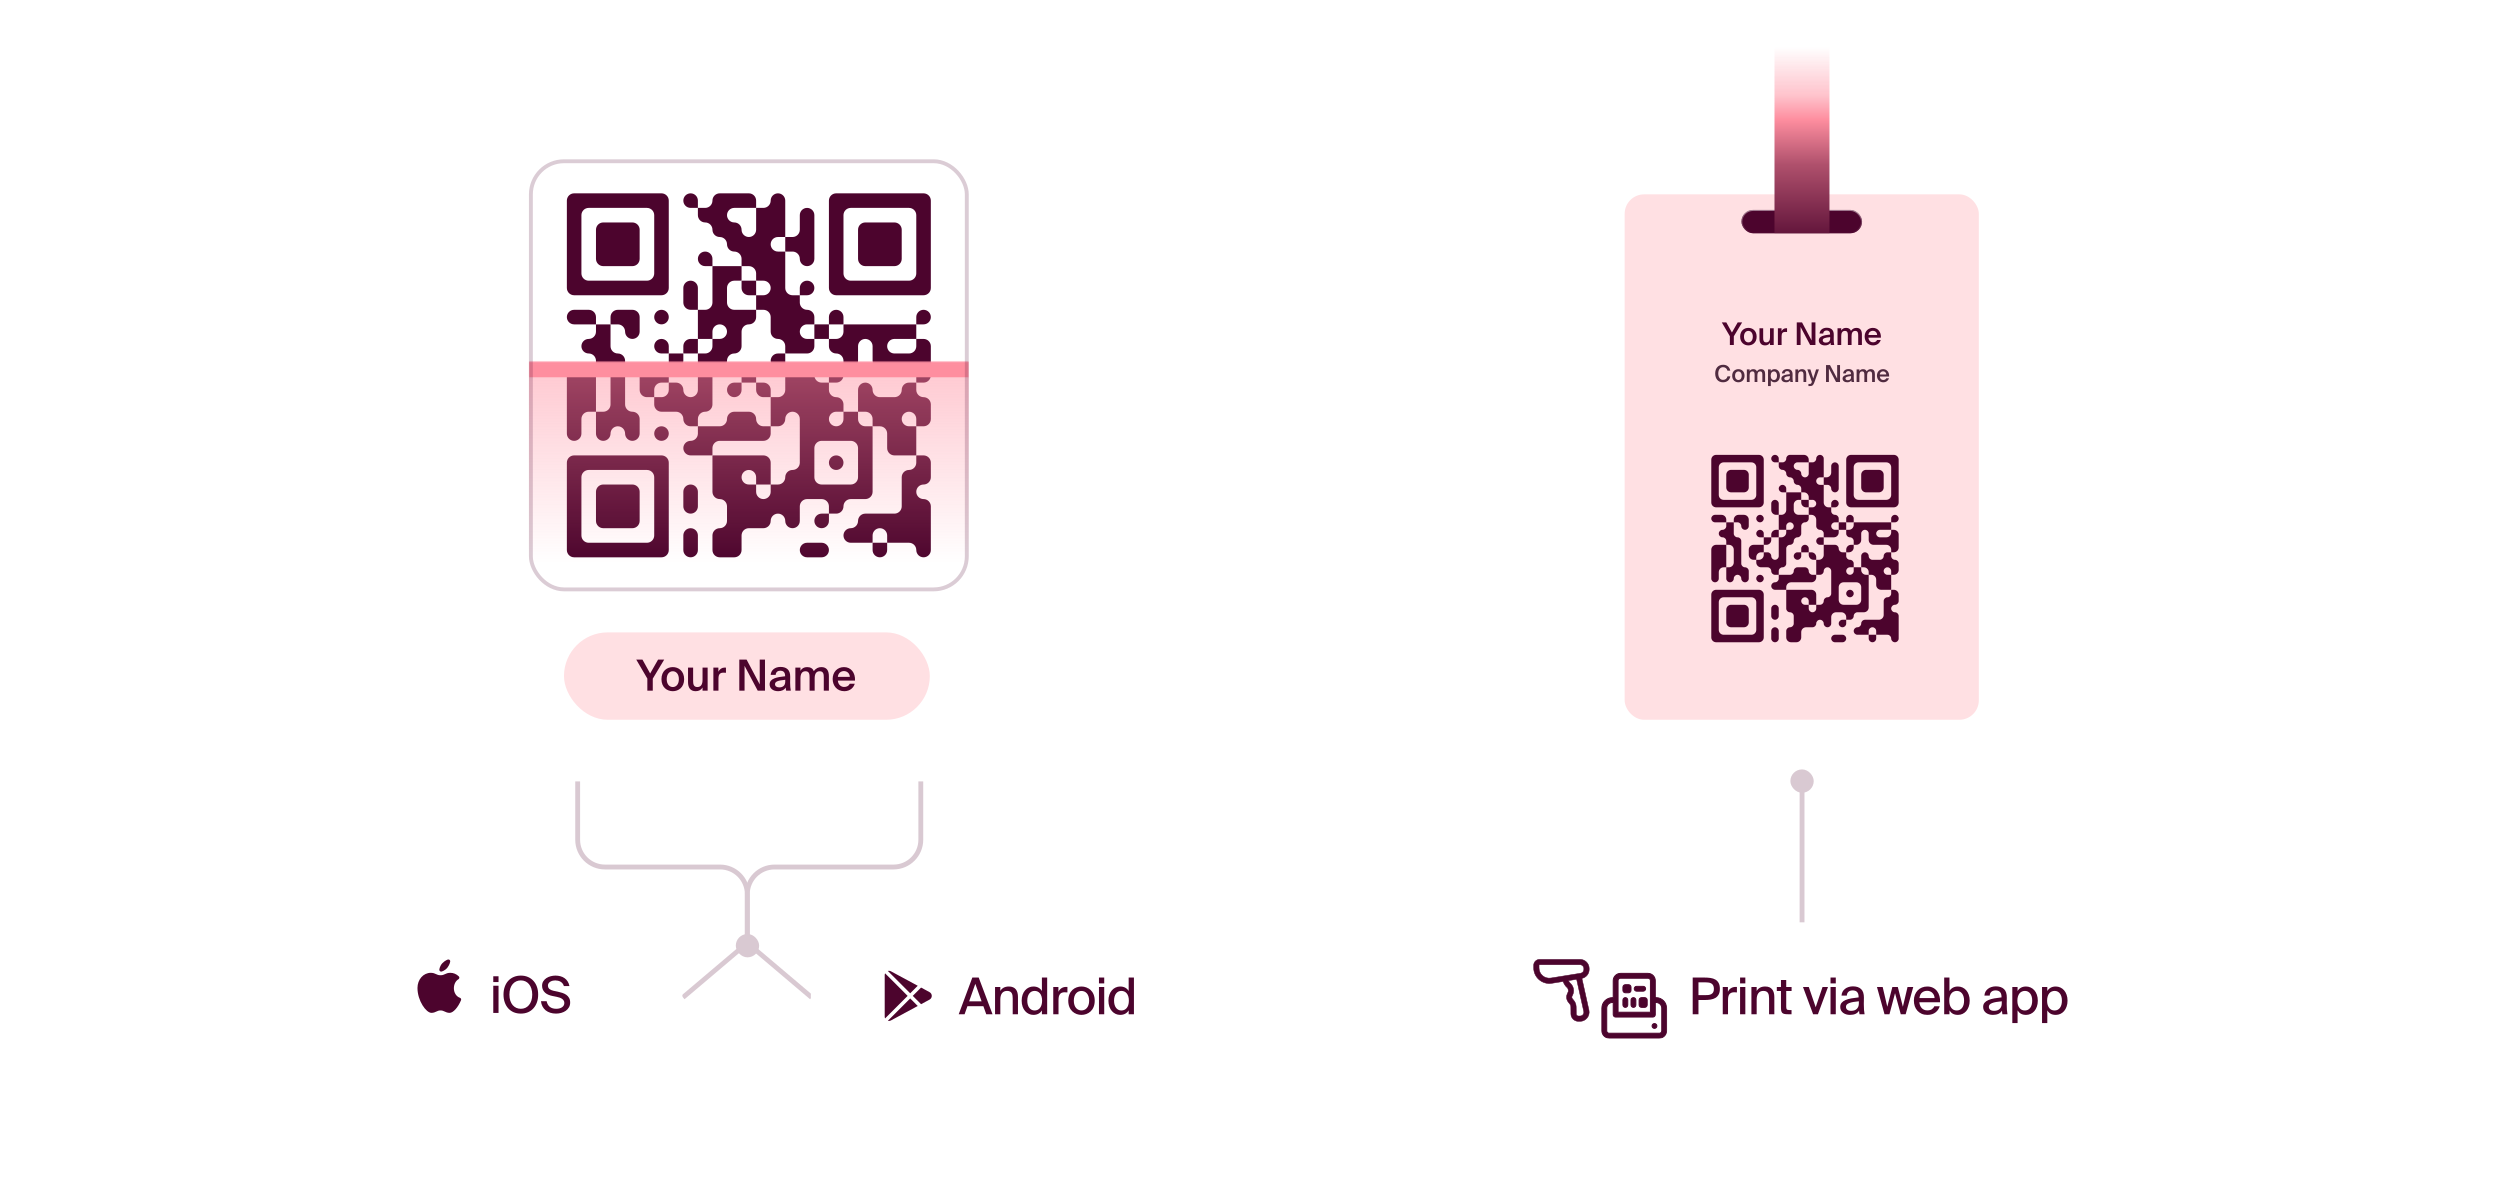 <svg width="1030" height="485" viewBox="0 0 1030 485" fill="none" xmlns="http://www.w3.org/2000/svg"><rect x="182.647" y="48" width="250.148" height="274.201" rx="19.242" fill="#fff"/><rect x="232.356" y="260.543" width="150.73" height="36" rx="18" fill="#FFE0E3"/><path d="M264.691 271.755L267.866 277.47L271.129 271.755H273.652L268.942 279.604V284.543H266.702V279.569L262.133 271.755H264.691ZM281.866 279.816C281.866 283.238 279.503 284.772 277.192 284.772C274.882 284.772 272.518 283.238 272.518 279.816C272.518 276.394 274.882 274.842 277.192 274.842C279.503 274.842 281.866 276.394 281.866 279.816ZM277.192 283.061C278.515 283.061 279.697 282.003 279.697 279.816C279.697 277.629 278.515 276.553 277.192 276.553C275.869 276.553 274.688 277.629 274.688 279.816C274.688 282.003 275.869 283.061 277.192 283.061ZM289.447 283.238C288.901 284.225 287.931 284.772 286.643 284.772C284.385 284.772 283.468 283.291 283.468 281.033V275.053H285.567V280.521C285.567 281.809 285.743 283.061 287.313 283.061C288.883 283.061 289.447 281.827 289.447 280.116V275.053H291.546V284.543H289.447V283.238ZM299.095 277.188C298.742 277.152 298.407 277.135 298.09 277.135C296.767 277.135 296.008 277.664 296.008 279.569V284.543H293.909V275.053H295.973V276.747C296.485 275.688 297.402 275.053 298.548 275.036C298.707 275.036 298.936 275.053 299.095 275.071V277.188ZM312.176 284.543L306.761 274.33V284.543H304.591V271.755H307.59L313.005 281.968V271.755H315.175V284.543H312.176ZM317.081 281.932C317.081 279.569 319.992 278.969 323.466 278.616V278.44C323.466 276.817 322.532 276.323 321.491 276.323C320.433 276.323 319.639 276.888 319.586 278.034H317.522C317.663 276.094 319.268 274.771 321.561 274.771C323.837 274.771 325.618 275.812 325.565 278.846C325.565 279.322 325.53 280.433 325.53 281.297C325.53 282.497 325.636 283.749 325.812 284.543H323.89C323.819 284.137 323.749 283.908 323.713 283.255C323.114 284.278 321.985 284.772 320.591 284.772C318.528 284.772 317.081 283.661 317.081 281.932ZM323.519 280.08C320.521 280.363 319.304 280.786 319.304 281.88C319.304 282.709 319.992 283.202 321.05 283.202C322.602 283.202 323.519 282.409 323.519 280.804V280.08ZM329.787 284.543H327.688V275.053H329.787V276.376C330.334 275.389 331.269 274.842 332.539 274.842C334.003 274.842 334.867 275.459 335.308 276.517C336.119 275.318 337.231 274.842 338.395 274.842C340.635 274.842 341.499 276.323 341.499 278.581V284.543H339.4V279.093C339.4 277.805 339.277 276.553 337.724 276.553C336.172 276.553 335.643 277.787 335.643 279.498V284.543H333.544V279.093C333.544 277.805 333.421 276.553 331.868 276.553C330.316 276.553 329.787 277.787 329.787 279.498V284.543ZM345.19 280.398C345.331 282.162 346.565 283.026 347.765 283.026C348.858 283.026 349.723 282.585 350.093 281.703H352.157C351.716 283.22 350.305 284.772 347.853 284.772C344.801 284.772 343.055 282.444 343.055 279.728C343.055 276.87 345.013 274.842 347.712 274.842C350.622 274.842 352.439 277.205 352.263 280.398H345.19ZM345.19 278.863H350.128C350.075 277.382 348.947 276.482 347.712 276.482C346.724 276.482 345.366 277.064 345.19 278.863Z" fill="#4C042D"/><g clip-path="url(#clip0_9122_10485)"><path d="M287.531 226.613C287.531 228.269 286.188 229.612 284.532 229.612C282.875 229.612 281.532 228.269 281.532 226.613V220.616C281.532 218.959 282.875 217.616 284.532 217.616C286.188 217.616 287.531 218.959 287.531 220.616V226.613Z" fill="#4C042D"/><path d="M338.517 223.614C340.173 223.614 341.516 224.957 341.516 226.613C341.516 228.27 340.173 229.612 338.517 229.612H332.519C330.862 229.612 329.52 228.27 329.52 226.613C329.52 224.957 330.862 223.614 332.519 223.614H338.517Z" fill="#4C042D"/><path d="M365.509 226.613C365.509 228.27 364.166 229.612 362.51 229.612C360.853 229.612 359.511 228.27 359.511 226.613V223.614H365.509V226.613Z" fill="#4C042D"/><path d="M383.504 226.613C383.504 228.27 382.161 229.612 380.505 229.612C378.849 229.612 377.506 228.27 377.506 226.613C377.506 224.957 376.163 223.614 374.507 223.614H365.509V220.615C365.509 218.959 364.166 217.616 362.51 217.616C360.853 217.616 359.511 218.959 359.511 220.615V223.614H350.513C348.856 223.614 347.514 222.272 347.514 220.615C347.514 218.959 348.857 217.616 350.513 217.616C352.17 217.616 353.513 216.273 353.513 214.617C353.513 212.96 354.856 211.617 356.512 211.617H368.508C370.165 211.617 371.508 210.274 371.508 208.617V196.621C371.508 194.965 372.851 193.622 374.507 193.622C376.163 193.622 377.506 192.279 377.506 190.623V187.624H380.504C382.161 187.624 383.504 188.967 383.504 190.624V196.622C383.504 198.278 382.161 199.621 380.505 199.621C378.849 199.621 377.506 200.964 377.506 202.62C377.506 204.276 378.849 205.619 380.505 205.619C382.161 205.619 383.504 206.962 383.504 208.618V226.613Z" fill="#4C042D"/><path d="M341.516 214.617C341.516 216.273 340.173 217.616 338.517 217.616C336.86 217.616 335.518 216.273 335.518 214.617C335.518 212.96 336.861 211.617 338.517 211.617H341.516V214.617Z" fill="#4C042D"/><path d="M287.531 208.618C287.531 210.274 286.188 211.617 284.532 211.617C282.875 211.617 281.532 210.274 281.532 208.618V202.621C281.532 200.964 282.875 199.621 284.532 199.621C286.188 199.621 287.531 200.964 287.531 202.621V208.618Z" fill="#4C042D"/><path d="M284.531 181.626C286.188 181.626 287.531 180.283 287.531 178.626V175.628H296.528C298.184 175.628 299.527 174.285 299.527 172.628C299.527 170.972 300.87 169.629 302.527 169.629H308.525C310.181 169.629 311.524 170.972 311.524 172.628C311.524 174.285 312.867 175.628 314.524 175.628H317.522V178.626C317.522 180.283 316.179 181.626 314.522 181.626H296.529C294.872 181.626 293.529 182.969 293.529 184.626V187.624H284.531C282.875 187.624 281.532 186.281 281.532 184.625C281.532 182.969 282.875 181.626 284.531 181.626Z" fill="#4C042D"/><path d="M239.544 178.627C239.544 180.283 238.201 181.626 236.545 181.626C234.889 181.626 233.546 180.283 233.546 178.627V154.634C233.546 152.977 234.889 151.634 236.546 151.634H245.543V169.629H242.544C240.887 169.629 239.544 170.972 239.544 172.629V178.627Z" fill="#4C042D"/><path d="M263.537 178.627C263.537 180.283 262.194 181.626 260.538 181.626C258.882 181.626 257.539 180.283 257.539 178.627C257.539 176.971 256.196 175.628 254.54 175.628C252.884 175.628 251.541 176.971 251.541 178.627C251.541 180.283 250.198 181.626 248.542 181.626C246.886 181.626 245.543 180.283 245.543 178.627V169.629H248.541C250.198 169.629 251.541 168.286 251.541 166.629V154.634C251.541 152.977 250.198 151.634 248.541 151.634H245.543V148.635C245.543 146.979 244.2 145.636 242.543 145.636C240.887 145.636 239.544 144.293 239.544 142.637C239.544 140.98 240.887 139.638 242.543 139.638C244.2 139.638 245.543 138.295 245.543 136.638V133.64H251.541V142.637C251.541 144.293 252.884 145.636 254.54 145.636C256.196 145.636 257.539 146.978 257.539 148.635V166.63C257.539 168.286 258.882 169.629 260.538 169.629C262.194 169.629 263.537 170.972 263.537 172.628V178.627Z" fill="#4C042D"/><path d="M275.534 178.627C275.534 180.283 274.191 181.626 272.535 181.626C270.879 181.626 269.536 180.283 269.536 178.627C269.536 176.971 270.879 175.628 272.535 175.628C274.191 175.628 275.534 176.971 275.534 178.627Z" fill="#4C042D"/><path d="M287.531 175.628H284.532C282.875 175.628 281.532 174.285 281.532 172.628C281.532 170.972 280.189 169.629 278.533 169.629H272.536C270.879 169.629 269.536 168.286 269.536 166.629V163.631H272.534C274.191 163.631 275.534 162.288 275.534 160.631V157.633H278.533C280.19 157.633 281.532 158.976 281.532 160.632C281.532 162.288 282.875 163.631 284.531 163.631C286.188 163.631 287.531 162.288 287.531 160.631V145.636H290.529C292.186 145.636 293.529 144.293 293.529 142.636V139.638H296.528C298.185 139.638 299.527 138.295 299.527 136.639C299.527 134.982 298.185 133.64 296.528 133.64C294.872 133.64 293.529 134.982 293.529 136.639V139.638H287.531V127.641H290.529C292.186 127.641 293.529 126.297 293.529 124.641V109.646H305.525V115.645H302.527C300.87 115.645 299.527 116.988 299.527 118.645V124.641C299.527 126.297 300.87 127.641 302.527 127.641H311.524V130.64C311.524 132.297 310.181 133.64 308.525 133.64C306.868 133.64 305.525 134.983 305.525 136.639V142.637C305.525 144.293 304.183 145.636 302.526 145.636C300.87 145.636 299.527 146.978 299.527 148.635C299.527 150.291 298.185 151.634 296.528 151.634C294.872 151.634 293.529 152.977 293.529 154.633V166.63C293.529 168.286 292.187 169.629 290.53 169.629C288.874 169.629 287.531 170.972 287.531 172.628V175.628Z" fill="#4C042D"/><path d="M383.504 172.628C383.504 174.285 382.161 175.628 380.504 175.628H377.506V172.628C377.506 170.972 376.163 169.629 374.507 169.629C372.851 169.629 371.508 170.972 371.508 172.628C371.508 174.285 372.851 175.628 374.507 175.628H377.506V187.624H368.509C366.852 187.624 365.509 186.281 365.509 184.624V178.628C365.509 176.971 364.166 175.628 362.509 175.628H359.511V172.629C359.511 170.972 358.168 169.629 356.511 169.629H353.513V160.632C353.513 158.976 354.855 157.633 356.512 157.633C358.168 157.633 359.511 158.976 359.511 160.632C359.511 162.288 360.853 163.631 362.51 163.631H368.509C370.165 163.631 371.508 162.288 371.508 160.632C371.508 158.976 372.851 157.633 374.507 157.633H377.506V160.632C377.506 162.288 378.849 163.631 380.505 163.631C382.161 163.631 383.504 164.974 383.504 166.63V172.628Z" fill="#4C042D"/><path d="M269.536 163.631H266.537C264.88 163.631 263.537 162.288 263.537 160.631V154.634C263.537 152.977 264.88 151.634 266.537 151.634H275.534V157.633H272.536C270.879 157.633 269.536 158.976 269.536 160.633V163.631Z" fill="#4C042D"/><path d="M305.525 160.632C305.525 162.288 304.183 163.631 302.526 163.631C300.87 163.631 299.527 162.288 299.527 160.632C299.527 158.976 300.87 157.633 302.526 157.633H305.525V160.632Z" fill="#4C042D"/><path d="M317.522 163.631H314.524C312.868 163.631 311.524 162.288 311.524 160.631V157.633H314.522C316.179 157.633 317.522 158.976 317.522 160.633V163.631Z" fill="#4C042D"/><path d="M311.524 157.633H305.525V154.633C305.525 152.977 306.868 151.634 308.525 151.634C310.181 151.634 311.524 152.977 311.524 154.633V157.633Z" fill="#4C042D"/><path d="M347.514 154.633C347.514 156.29 346.171 157.633 344.514 157.633H341.516V154.634C341.516 152.977 342.859 151.634 344.516 151.634H347.514V154.633Z" fill="#4C042D"/><path d="M383.504 154.633C383.504 156.29 382.161 157.633 380.504 157.633H377.506V154.634C377.506 152.977 376.163 151.634 374.506 151.634H362.511C360.854 151.634 359.511 150.291 359.511 148.634V142.637C359.511 140.98 358.168 139.638 356.512 139.638C354.855 139.638 353.513 140.98 353.513 142.637V148.634C353.513 150.291 352.17 151.634 350.513 151.634H347.514V148.635C347.514 146.978 346.171 145.636 344.515 145.636C342.858 145.636 341.516 144.293 341.516 142.637V139.638H344.514C346.171 139.638 347.514 138.295 347.514 136.638V133.64H377.506V139.638H368.508C366.852 139.638 365.509 140.98 365.509 142.637C365.509 144.293 366.852 145.636 368.508 145.636H374.506C376.163 145.636 377.506 144.293 377.506 142.636V139.638H380.504C382.161 139.638 383.504 140.981 383.504 142.638V154.633Z" fill="#4C042D"/><path d="M281.532 148.634C281.532 150.291 280.189 151.634 278.532 151.634H275.534V145.636H281.532V148.634Z" fill="#4C042D"/><path d="M323.521 151.634H320.521C318.865 151.634 317.522 150.291 317.522 148.635C317.522 146.978 318.865 145.636 320.521 145.636H323.521V151.634Z" fill="#4C042D"/><path d="M275.534 145.636H272.535C270.879 145.636 269.536 144.293 269.536 142.637C269.536 140.98 270.879 139.638 272.535 139.638C274.191 139.638 275.534 140.98 275.534 142.637V145.636Z" fill="#4C042D"/><path d="M287.531 145.636H281.532V142.638C281.532 140.981 282.875 139.638 284.532 139.638H287.531V145.636Z" fill="#4C042D"/><path d="M335.518 139.638V142.636C335.518 144.293 334.174 145.636 332.518 145.636H323.521V142.637C323.521 140.98 322.178 139.638 320.521 139.638C318.865 139.638 317.522 138.295 317.522 136.639V130.641C317.522 128.984 316.179 127.641 314.522 127.641H311.524V121.643H314.523C316.18 121.643 317.522 120.3 317.522 118.644C317.522 116.987 316.18 115.645 314.523 115.645H311.524V112.646C311.524 110.989 310.181 109.646 308.524 109.646H305.525V106.646C305.525 104.99 304.183 103.647 302.526 103.647C300.87 103.647 299.527 102.305 299.527 100.648C299.527 98.992 298.185 97.649 296.528 97.649C294.872 97.649 293.529 96.307 293.529 94.65C293.529 92.994 292.187 91.651 290.53 91.651C288.874 91.651 287.531 90.309 287.531 88.652V85.652H290.53C292.187 85.652 293.529 84.31 293.529 82.653C293.529 80.997 294.872 79.654 296.528 79.654H308.524C310.181 79.654 311.524 80.997 311.524 82.654V85.652H302.527C300.87 85.652 299.527 86.996 299.527 88.652C299.527 90.308 300.87 91.651 302.526 91.651C304.183 91.651 305.525 92.994 305.525 94.65C305.525 96.307 306.868 97.649 308.525 97.649C310.181 97.649 311.524 96.306 311.524 94.65V85.652H314.523C316.18 85.652 317.522 84.31 317.522 82.653C317.522 80.997 318.865 79.654 320.521 79.654C322.178 79.654 323.521 80.997 323.521 82.653V97.649H320.521C318.865 97.649 317.522 98.992 317.522 100.648C317.522 102.305 318.865 103.647 320.521 103.647H323.521V118.643C323.521 120.299 324.864 121.643 326.521 121.643H329.52V124.642C329.52 126.298 330.862 127.641 332.519 127.641C334.175 127.641 335.518 128.983 335.518 130.64V133.64H332.519C330.862 133.64 329.52 134.982 329.52 136.639C329.52 138.295 330.862 139.638 332.519 139.638H335.518Z" fill="#4C042D"/><path d="M263.537 136.639C263.537 138.295 262.194 139.638 260.538 139.638C258.882 139.638 257.539 138.295 257.539 136.639C257.539 134.982 256.196 133.64 254.54 133.64H251.541V130.641C251.541 128.984 252.884 127.641 254.541 127.641H260.537C262.194 127.641 263.537 128.984 263.537 130.641V136.639Z" fill="#4C042D"/><path d="M341.516 139.638H335.518V133.64H341.516V139.638Z" fill="#4C042D"/><path d="M242.543 127.641C244.2 127.641 245.543 128.984 245.543 130.641V133.64H236.545C234.889 133.64 233.546 132.297 233.546 130.64C233.546 128.984 234.889 127.641 236.545 127.641H242.543Z" fill="#4C042D"/><path d="M275.534 130.64C275.534 132.296 274.191 133.64 272.535 133.64C270.879 133.64 269.536 132.296 269.536 130.64C269.536 128.984 270.879 127.641 272.535 127.641C274.191 127.641 275.534 128.984 275.534 130.64Z" fill="#4C042D"/><path d="M347.514 133.64H341.516V130.64C341.516 128.983 342.858 127.641 344.515 127.641C346.171 127.641 347.514 128.983 347.514 130.64V133.64Z" fill="#4C042D"/><path d="M383.504 130.64C383.504 132.296 382.161 133.64 380.504 133.64H377.506V130.64C377.506 128.983 378.849 127.641 380.505 127.641C382.161 127.641 383.504 128.984 383.504 130.64Z" fill="#4C042D"/><path d="M287.531 127.641H284.532C282.875 127.641 281.532 126.297 281.532 124.641V118.644C281.532 116.987 282.875 115.645 284.532 115.645C286.188 115.645 287.531 116.987 287.531 118.644V127.641Z" fill="#4C042D"/><path d="M311.524 121.643H308.525C306.869 121.643 305.525 120.299 305.525 118.643V115.645H311.524V121.643Z" fill="#4C042D"/><path d="M335.518 118.644C335.518 120.3 334.175 121.643 332.519 121.643H329.52V118.644C329.52 116.987 330.862 115.645 332.519 115.645C334.175 115.645 335.518 116.987 335.518 118.644Z" fill="#4C042D"/><path d="M293.529 109.646H290.53C288.874 109.646 287.531 108.303 287.531 106.646C287.531 104.99 288.874 103.647 290.53 103.647C292.187 103.647 293.529 104.99 293.529 106.646V109.646Z" fill="#4C042D"/><path d="M335.518 106.646C335.518 108.303 334.175 109.646 332.519 109.646C330.862 109.646 329.52 108.303 329.52 106.646C329.52 104.99 328.177 103.647 326.521 103.647H323.521V97.649H326.52C328.176 97.649 329.52 96.306 329.52 94.649V88.651C329.52 86.995 330.862 85.652 332.519 85.652C334.175 85.652 335.518 86.995 335.518 88.651V106.646Z" fill="#4C042D"/><path d="M287.531 85.652H284.531C282.875 85.652 281.532 84.31 281.532 82.653C281.532 80.997 282.875 79.654 284.531 79.654C286.188 79.654 287.531 80.997 287.531 82.654V85.652Z" fill="#4C042D"/><path d="M263.537 214.616C263.537 216.273 262.194 217.616 260.537 217.616H248.543C246.886 217.616 245.543 216.273 245.543 214.616V202.621C245.543 200.964 246.886 199.621 248.543 199.621H260.537C262.194 199.621 263.537 200.964 263.537 202.621V214.616Z" fill="#4C042D"/><path fill-rule="evenodd" clip-rule="evenodd" d="M275.534 226.612C275.534 228.269 274.191 229.612 272.534 229.612H236.546C234.889 229.612 233.546 228.269 233.546 226.612V190.624C233.546 188.967 234.889 187.624 236.546 187.624H272.534C274.191 187.624 275.534 188.967 275.534 190.624V226.612ZM266.536 223.614C268.193 223.614 269.536 222.271 269.536 220.614V196.622C269.536 194.965 268.193 193.622 266.536 193.622H242.544C240.887 193.622 239.544 194.965 239.544 196.622V220.614C239.544 222.271 240.887 223.614 242.544 223.614H266.536Z" fill="#4C042D"/><path d="M347.514 190.623C347.514 192.279 346.171 193.622 344.515 193.622C342.858 193.622 341.516 192.279 341.516 190.623C341.516 188.967 342.858 187.624 344.515 187.624C346.171 187.624 347.514 188.967 347.514 190.623Z" fill="#4C042D"/><path fill-rule="evenodd" clip-rule="evenodd" d="M359.511 202.619C359.511 204.276 358.168 205.619 356.511 205.619H350.513C348.856 205.619 347.514 206.962 347.514 208.618C347.514 210.274 346.171 211.617 344.515 211.617H341.516V208.619C341.516 206.962 340.172 205.619 338.516 205.619H332.52C330.863 205.619 329.52 206.962 329.52 208.619V214.617C329.52 216.273 328.177 217.616 326.52 217.616C324.863 217.616 323.521 216.273 323.521 214.616C323.521 212.96 322.178 211.617 320.521 211.617C318.865 211.617 317.522 212.96 317.522 214.616C317.522 216.273 316.18 217.616 314.523 217.616H308.525C306.869 217.616 305.525 218.959 305.525 220.616V226.612C305.525 228.269 304.182 229.612 302.525 229.612H296.529C294.872 229.612 293.529 228.269 293.529 226.612V220.615C293.529 218.959 294.872 217.616 296.528 217.616C298.185 217.616 299.527 216.273 299.527 214.617V208.618C299.527 206.962 298.185 205.619 296.528 205.619C294.872 205.619 293.529 204.276 293.529 202.62V187.624H314.522C316.179 187.624 317.522 188.967 317.522 190.624V199.621H311.524V196.622C311.524 194.965 310.181 193.622 308.525 193.622C306.868 193.622 305.525 194.965 305.525 196.622C305.525 198.278 306.868 199.621 308.525 199.621H311.524V202.62C311.524 204.276 312.867 205.619 314.523 205.619C316.18 205.619 317.522 204.276 317.522 202.62V199.621H320.521C322.178 199.621 323.521 198.278 323.521 196.622C323.521 194.965 324.863 193.622 326.52 193.622C328.177 193.622 329.52 192.279 329.52 190.623V172.628C329.52 170.972 328.177 169.629 326.52 169.629C324.863 169.629 323.521 170.972 323.521 172.628C323.521 174.285 322.178 175.628 320.521 175.628H317.522V163.631H320.521C322.177 163.631 323.521 162.288 323.521 160.631V151.634H332.518C334.175 151.634 335.518 152.977 335.518 154.633C335.518 156.29 336.861 157.633 338.517 157.633H341.516V160.632C341.516 162.288 342.858 163.631 344.515 163.631C346.171 163.631 347.514 164.974 347.514 166.63V169.629H344.515C342.859 169.629 341.516 170.972 341.516 172.629C341.516 174.285 342.858 175.628 344.515 175.628C346.171 175.628 347.514 174.285 347.514 172.629V169.629H353.513V172.628C353.513 174.285 354.856 175.628 356.513 175.628H359.511V202.619ZM338.518 181.626C336.861 181.626 335.518 182.969 335.518 184.626V196.621C335.518 198.278 336.861 199.621 338.518 199.621H350.513C352.17 199.621 353.513 198.278 353.513 196.621V184.626C353.513 182.969 352.17 181.626 350.513 181.626H338.518Z" fill="#4C042D"/><path d="M263.537 106.646C263.537 108.302 262.194 109.646 260.537 109.646H248.543C246.886 109.646 245.543 108.302 245.543 106.646V94.651C245.543 92.995 246.886 91.651 248.543 91.651H260.537C262.194 91.651 263.537 92.995 263.537 94.651V106.646Z" fill="#4C042D"/><path fill-rule="evenodd" clip-rule="evenodd" d="M275.534 118.643C275.534 120.299 274.191 121.643 272.534 121.643H236.546C234.889 121.643 233.546 120.299 233.546 118.643V82.654C233.546 80.997 234.889 79.654 236.546 79.654H272.534C274.191 79.654 275.534 80.997 275.534 82.654V118.643ZM266.536 115.645C268.193 115.645 269.536 114.301 269.536 112.645V88.652C269.536 86.996 268.193 85.652 266.536 85.652H242.544C240.887 85.652 239.544 86.996 239.544 88.652V112.645C239.544 114.301 240.887 115.645 242.544 115.645H266.536Z" fill="#4C042D"/><path d="M371.508 106.646C371.508 108.302 370.165 109.646 368.508 109.646H356.513C354.856 109.646 353.513 108.302 353.513 106.646V94.651C353.513 92.995 354.856 91.651 356.513 91.651H368.508C370.165 91.651 371.508 92.995 371.508 94.651V106.646Z" fill="#4C042D"/><path fill-rule="evenodd" clip-rule="evenodd" d="M383.504 118.643C383.504 120.299 382.161 121.643 380.504 121.643H344.516C342.859 121.643 341.516 120.299 341.516 118.643V82.654C341.516 80.997 342.859 79.654 344.516 79.654H380.504C382.161 79.654 383.504 80.997 383.504 82.654V118.643ZM374.506 115.645C376.163 115.645 377.506 114.301 377.506 112.645V88.652C377.506 86.996 376.163 85.652 374.506 85.652H350.514C348.857 85.652 347.514 86.996 347.514 88.652V112.645C347.514 114.301 348.857 115.645 350.514 115.645H374.506Z" fill="#4C042D"/></g><mask id="path-5-inside-1_9122_10485" fill="#fff"><path d="M217.925 149.021H399.122V232.404H217.925V149.021Z"/></mask><path d="M217.925 149.021H399.122V232.404H217.925V149.021Z" fill="url(#paint0_linear_9122_10485)" fill-opacity=".5"/><path d="M217.925 149.021V155.436H399.122V149.021V142.607H217.925V149.021Z" fill="#FE8E9F" mask="url(#path-5-inside-1_9122_10485)"/><rect x="218.727" y="66.439" width="179.593" height="176.386" rx="13.63" stroke="#4C042D" stroke-opacity=".2" stroke-width="1.604"/><path d="M281.378 410.926L307.884 388.477V368.433C307.884 362.234 302.859 357.208 296.66 357.208H249.225C243.025 357.208 238 352.183 238 345.984V321.931" stroke="#D9C9D2" stroke-width="2"/><path d="M334.389 410.926L307.883 388.477V368.433C307.883 362.234 312.909 357.208 319.108 357.208H368.147C374.346 357.208 379.371 352.182 379.371 345.982C379.371 338.176 379.371 331.52 379.371 321.931" stroke="#D9C9D2" stroke-width="2"/><rect x="303.95" y="385.608" width="8.018" height="8.018" rx="4.009" fill="#D9C9D2" stroke="#D9C9D2" stroke-width="1.604"/><g filter="url(#filter0_ddd_9122_10485)"><rect x="124" y="380.201" width="157.144" height="57.726" rx="28.863" fill="#fff"/><g clip-path="url(#clip1_9122_10485)"><path d="M185.25 416C184.361 416 183.749 415.711 183.21 415.457C182.69 415.212 182.24 415 181.5 415C180.759 415 180.31 415.212 179.79 415.457C179.25 415.711 178.639 416 177.75 416C175.587 416 172 411.035 172 405.75C172 402.245 174.416 399.5 177.5 399.5C178.513 399.5 179.129 399.79 179.673 400.046C180.189 400.29 180.635 400.5 181.5 400.5C182.365 400.5 182.811 400.29 183.327 400.046C183.87 399.79 184.486 399.5 185.5 399.5C186.832 399.5 188.016 399.991 189.021 400.96C189.19 401.123 189.273 401.357 189.244 401.59C189.216 401.824 189.08 402.03 188.877 402.148C187.719 402.822 187 404.249 187 405.875C187 407.705 188.002 409.279 189.493 409.79C189.688 409.857 189.847 410.002 189.932 410.19C190.018 410.377 190.022 410.592 189.944 410.784C188.73 413.757 186.712 416 185.25 416ZM181.75 399C181.571 399 181.396 398.936 181.258 398.816C181.076 398.658 180.981 398.422 181.003 398.181C181.009 398.12 181.154 396.659 182.299 395.49C183.376 394.39 184.425 394.063 184.54 394.029C184.785 393.958 185.049 394.016 185.241 394.183C185.433 394.35 185.528 394.603 185.492 394.855C185.475 394.976 185.298 396.073 184.376 397.305C183.39 398.623 181.981 398.966 181.921 398.98C181.864 398.993 181.807 399 181.75 399Z" fill="#4C042D"/></g><path d="M205.397 404.816V416.031H203.229V404.816H205.397ZM205.397 400.918V403.315H203.229V400.918H205.397ZM209.881 408.464C209.881 409.409 210 410.25 210.236 410.986C210.486 411.709 210.819 412.32 211.236 412.821C211.667 413.307 212.167 413.682 212.737 413.946C213.307 414.196 213.925 414.321 214.593 414.321C215.246 414.321 215.857 414.196 216.427 413.946C216.997 413.682 217.49 413.307 217.907 412.821C218.338 412.32 218.671 411.709 218.908 410.986C219.158 410.25 219.283 409.409 219.283 408.464C219.283 407.519 219.158 406.685 218.908 405.962C218.671 405.226 218.338 404.614 217.907 404.128C217.49 403.628 216.997 403.252 216.427 403.002C215.857 402.752 215.246 402.627 214.593 402.627C213.925 402.627 213.307 402.752 212.737 403.002C212.167 403.252 211.667 403.628 211.236 404.128C210.819 404.614 210.486 405.226 210.236 405.962C210 406.685 209.881 407.519 209.881 408.464ZM221.722 408.464C221.722 409.617 221.555 410.673 221.221 411.632C220.888 412.591 220.408 413.418 219.783 414.113C219.172 414.808 218.428 415.35 217.553 415.739C216.677 416.114 215.69 416.302 214.593 416.302C213.495 416.302 212.501 416.114 211.612 415.739C210.736 415.35 209.986 414.808 209.36 414.113C208.749 413.418 208.276 412.591 207.943 411.632C207.609 410.673 207.442 409.617 207.442 408.464C207.442 407.31 207.609 406.254 207.943 405.295C208.276 404.336 208.749 403.516 209.36 402.835C209.986 402.141 210.736 401.606 211.612 401.23C212.501 400.841 213.495 400.647 214.593 400.647C215.69 400.647 216.677 400.841 217.553 401.23C218.428 401.606 219.172 402.141 219.783 402.835C220.408 403.516 220.888 404.336 221.221 405.295C221.555 406.254 221.722 407.31 221.722 408.464ZM227.525 409.027C226.983 408.915 226.461 408.756 225.961 408.547C225.461 408.339 225.016 408.068 224.627 407.734C224.238 407.387 223.925 406.977 223.689 406.504C223.453 406.032 223.335 405.476 223.335 404.837C223.335 404.128 223.501 403.509 223.835 402.981C224.168 402.453 224.599 402.016 225.127 401.668C225.669 401.321 226.267 401.064 226.92 400.897C227.573 400.73 228.219 400.647 228.859 400.647C229.553 400.647 230.214 400.73 230.839 400.897C231.478 401.064 232.048 401.321 232.548 401.668C233.063 402.016 233.493 402.46 233.841 403.002C234.202 403.544 234.459 404.197 234.612 404.962H232.319C232.194 404.517 232.006 404.149 231.756 403.857C231.506 403.551 231.214 403.308 230.881 403.127C230.561 402.947 230.214 402.822 229.838 402.752C229.477 402.669 229.116 402.627 228.754 402.627C228.476 402.627 228.164 402.662 227.816 402.731C227.469 402.801 227.142 402.919 226.837 403.086C226.531 403.252 226.274 403.475 226.065 403.753C225.857 404.017 225.753 404.343 225.753 404.732C225.753 405.358 225.968 405.844 226.399 406.192C226.844 406.525 227.392 406.761 228.046 406.9L229.838 407.276C230.436 407.401 231.034 407.56 231.631 407.755C232.243 407.95 232.792 408.214 233.278 408.547C233.764 408.881 234.153 409.305 234.445 409.819C234.751 410.333 234.904 410.972 234.904 411.737C234.904 412.487 234.737 413.147 234.404 413.717C234.07 414.287 233.632 414.766 233.09 415.155C232.548 415.53 231.93 415.815 231.235 416.01C230.54 416.204 229.824 416.302 229.088 416.302C228.212 416.302 227.413 416.184 226.691 415.947C225.968 415.711 225.336 415.378 224.794 414.947C224.266 414.502 223.835 413.967 223.501 413.342C223.168 412.702 222.959 411.987 222.876 411.195H225.211C225.433 412.237 225.878 413.022 226.545 413.55C227.226 414.064 228.101 414.321 229.171 414.321C230.158 414.321 230.957 414.106 231.569 413.675C232.194 413.244 232.507 412.661 232.507 411.924C232.507 411.535 232.416 411.202 232.236 410.924C232.069 410.646 231.84 410.409 231.548 410.215C231.256 410.006 230.922 409.84 230.547 409.715C230.172 409.589 229.783 409.485 229.38 409.402L227.525 409.027Z" fill="#4C042D"/></g><g filter="url(#filter1_ddd_9122_10485)"><rect x="334.06" y="380.201" width="157.382" height="57.726" rx="28.863" fill="#fff"/><path d="M373.94 409L364.655 418.285C364.55 418.065 364.5 417.825 364.5 417.575V400.425C364.5 400.175 364.55 399.935 364.655 399.715L373.94 409ZM375 410.06L378.105 413.165L367.08 419.115C366.82 419.255 366.535 419.325 366.25 419.325C366.095 419.325 365.945 419.305 365.795 419.265L375 410.06ZM375 407.94L365.8 398.74C366.225 398.62 366.68 398.67 367.08 398.885L378.105 404.835L375 407.94ZM383.895 409C383.895 409.645 383.54 410.235 382.975 410.54L379.485 412.425L376.06 409L379.485 405.575L382.975 407.46C383.54 407.765 383.895 408.355 383.895 409Z" fill="#4C042D"/><path d="M400.601 401.451H403.227L408.918 416.564H406.333L405.145 413.249H398.579L397.411 416.564H394.993L400.601 401.451ZM399.287 411.248H404.415L401.831 404.035L399.287 411.248ZM412.128 406.975C412.774 405.87 413.9 405.14 415.651 405.14C418.36 405.14 419.403 406.891 419.403 409.497V416.564H417.235V410.081C417.235 408.455 416.964 406.954 414.921 406.954C413.045 406.954 412.128 408.309 412.128 410.539V416.564H409.96V405.349H412.128V406.975ZM429.263 401.451H431.431V416.564H429.263V414.979C428.575 416.126 427.408 416.835 425.761 416.835C423.155 416.835 420.925 414.646 420.925 410.977C420.925 407.329 423.155 405.14 425.761 405.14C427.408 405.14 428.575 405.849 429.263 406.996V401.451ZM426.261 406.954C424.468 406.954 423.239 408.455 423.239 410.977C423.239 413.499 424.468 415.021 426.261 415.021C427.929 415.021 429.346 413.75 429.346 410.977C429.346 408.205 427.929 406.954 426.261 406.954ZM439.778 407.579C439.382 407.538 439.007 407.517 438.652 407.517C436.985 407.517 436.109 408.33 436.109 410.685V416.564H433.941V405.349H436.067V407.329C436.651 406.058 437.777 405.328 439.173 405.307C439.361 405.307 439.59 405.307 439.778 405.328V407.579ZM451.025 410.998C451.025 415.042 448.232 416.835 445.563 416.835C442.916 416.835 440.123 415.042 440.123 410.998C440.123 406.933 442.916 405.14 445.563 405.14C448.232 405.14 451.025 406.933 451.025 410.998ZM445.563 415C447.21 415 448.732 413.729 448.732 410.998C448.732 408.205 447.21 406.975 445.563 406.975C443.937 406.975 442.416 408.163 442.416 410.998C442.416 413.77 443.937 415 445.563 415ZM454.94 401.451V403.848H452.772V401.451H454.94ZM454.94 405.349V416.564H452.772V405.349H454.94ZM465.012 401.451H467.18V416.564H465.012V414.979C464.324 416.126 463.156 416.835 461.51 416.835C458.904 416.835 456.673 414.646 456.673 410.977C456.673 407.329 458.904 405.14 461.51 405.14C463.156 405.14 464.324 405.849 465.012 406.996V401.451ZM462.01 406.954C460.217 406.954 458.987 408.455 458.987 410.977C458.987 413.499 460.217 415.021 462.01 415.021C463.677 415.021 465.095 413.75 465.095 410.977C465.095 408.205 463.677 406.954 462.01 406.954Z" fill="#4C042D"/></g><rect x="616.443" y="47.998" width="250.148" height="274.201" rx="19.242" fill="#fff"/><rect x="669.359" y="80.069" width="145.92" height="216.474" rx="8.018" fill="#FFE0E3"/><rect x="717.464" y="86.483" width="49.709" height="9.621" rx="4.811" fill="#4C042D"/><rect x="717.678" y="86.696" width="49.282" height="9.194" rx="4.597" stroke="url(#paint1_linear_9122_10485)" stroke-opacity=".5" stroke-width=".427"/><g filter="url(#filter2_n_9122_10485)"><rect x="731.093" y="19.135" width="22.645" height="76.909" fill="url(#paint2_linear_9122_10485)"/></g><path d="M711.243 132.839L713.552 136.995L715.925 132.839H717.759L714.334 138.547V142.139H712.705V138.521L709.383 132.839H711.243ZM723.734 138.701C723.734 141.19 722.015 142.306 720.334 142.306C718.654 142.306 716.935 141.19 716.935 138.701C716.935 136.212 718.654 135.083 720.334 135.083C722.015 135.083 723.734 136.212 723.734 138.701ZM720.334 141.061C721.297 141.061 722.156 140.292 722.156 138.701C722.156 137.11 721.297 136.328 720.334 136.328C719.372 136.328 718.513 137.11 718.513 138.701C718.513 140.292 719.372 141.061 720.334 141.061ZM729.247 141.19C728.85 141.908 728.144 142.306 727.208 142.306C725.566 142.306 724.899 141.228 724.899 139.586V135.237H726.425V139.214C726.425 140.151 726.553 141.061 727.695 141.061C728.837 141.061 729.247 140.163 729.247 138.919V135.237H730.774V142.139H729.247V141.19ZM736.264 136.79C736.007 136.764 735.764 136.751 735.533 136.751C734.571 136.751 734.019 137.136 734.019 138.521V142.139H732.492V135.237H733.993V136.469C734.365 135.699 735.032 135.237 735.866 135.225C735.982 135.225 736.148 135.237 736.264 135.25V136.79ZM745.777 142.139L741.839 134.711V142.139H740.261V132.839H742.442L746.38 140.266V132.839H747.958V142.139H745.777ZM749.345 140.24C749.345 138.521 751.461 138.085 753.988 137.829V137.7C753.988 136.52 753.309 136.161 752.552 136.161C751.782 136.161 751.205 136.572 751.166 137.405H749.665C749.768 135.994 750.935 135.032 752.603 135.032C754.258 135.032 755.553 135.789 755.515 137.995C755.515 138.342 755.489 139.15 755.489 139.779C755.489 140.651 755.566 141.562 755.695 142.139H754.296C754.245 141.844 754.194 141.677 754.168 141.202C753.732 141.946 752.911 142.306 751.897 142.306C750.397 142.306 749.345 141.498 749.345 140.24ZM754.027 138.893C751.846 139.099 750.961 139.407 750.961 140.202C750.961 140.805 751.461 141.164 752.231 141.164C753.36 141.164 754.027 140.587 754.027 139.419V138.893ZM758.585 142.139H757.059V135.237H758.585V136.2C758.983 135.481 759.663 135.083 760.586 135.083C761.651 135.083 762.28 135.532 762.6 136.302C763.19 135.43 763.999 135.083 764.845 135.083C766.474 135.083 767.103 136.161 767.103 137.803V142.139H765.577V138.175C765.577 137.239 765.487 136.328 764.358 136.328C763.229 136.328 762.844 137.226 762.844 138.47V142.139H761.318V138.175C761.318 137.239 761.228 136.328 760.099 136.328C758.97 136.328 758.585 137.226 758.585 138.47V142.139ZM769.787 139.124C769.89 140.407 770.788 141.036 771.66 141.036C772.455 141.036 773.084 140.715 773.353 140.074H774.854C774.533 141.177 773.507 142.306 771.724 142.306C769.505 142.306 768.235 140.612 768.235 138.637C768.235 136.559 769.659 135.083 771.621 135.083C773.738 135.083 775.059 136.802 774.931 139.124H769.787ZM769.787 138.008H773.379C773.34 136.931 772.519 136.276 771.621 136.276C770.903 136.276 769.915 136.7 769.787 138.008Z" fill="#4C042D"/><path d="M712.896 155.062C712.607 156.621 711.491 157.506 709.884 157.506C707.845 157.506 706.661 156.053 706.661 153.869C706.661 151.676 707.921 150.281 709.942 150.281C711.491 150.281 712.597 151.166 712.876 152.725H711.703C711.491 151.782 710.808 151.281 709.903 151.281C708.797 151.281 707.921 152.186 707.921 153.869C707.921 155.563 708.778 156.506 709.894 156.506C710.837 156.506 711.51 156.015 711.722 155.062H712.896ZM718.757 154.803C718.757 156.669 717.468 157.506 716.207 157.506C714.947 157.506 713.658 156.669 713.658 154.803C713.658 152.936 714.947 152.09 716.207 152.09C717.468 152.09 718.757 152.936 718.757 154.803ZM716.207 156.573C716.929 156.573 717.574 155.996 717.574 154.803C717.574 153.61 716.929 153.023 716.207 153.023C715.486 153.023 714.841 153.61 714.841 154.803C714.841 155.996 715.486 156.573 716.207 156.573ZM720.843 157.381H719.698V152.205H720.843V152.927C721.141 152.388 721.651 152.09 722.344 152.09C723.142 152.09 723.614 152.426 723.854 153.004C724.297 152.349 724.903 152.09 725.538 152.09C726.76 152.09 727.231 152.898 727.231 154.129V157.381H726.086V154.408C726.086 153.706 726.019 153.023 725.172 153.023C724.326 153.023 724.037 153.696 724.037 154.629V157.381H722.892V154.408C722.892 153.706 722.825 153.023 721.978 153.023C721.132 153.023 720.843 153.696 720.843 154.629V157.381ZM729.571 152.205V152.898C729.879 152.388 730.418 152.09 731.111 152.09C732.371 152.09 733.333 153.138 733.333 154.793C733.333 156.457 732.371 157.506 731.111 157.506C730.418 157.506 729.879 157.208 729.571 156.698V159.065H728.426V152.205H729.571ZM730.861 156.573C731.659 156.573 732.14 155.89 732.14 154.793C732.14 153.706 731.659 153.023 730.861 153.023C730.11 153.023 729.523 153.6 729.523 154.793C729.523 155.986 730.11 156.573 730.861 156.573ZM733.916 155.957C733.916 154.668 735.503 154.341 737.398 154.148V154.052C737.398 153.167 736.889 152.898 736.321 152.898C735.744 152.898 735.311 153.206 735.282 153.831H734.156C734.233 152.773 735.109 152.051 736.359 152.051C737.601 152.051 738.572 152.619 738.543 154.273C738.543 154.533 738.524 155.139 738.524 155.611C738.524 156.265 738.582 156.948 738.678 157.381H737.629C737.591 157.16 737.552 157.035 737.533 156.679C737.206 157.237 736.59 157.506 735.83 157.506C734.705 157.506 733.916 156.9 733.916 155.957ZM737.427 154.947C735.792 155.101 735.128 155.332 735.128 155.928C735.128 156.381 735.503 156.65 736.08 156.65C736.927 156.65 737.427 156.217 737.427 155.341V154.947ZM740.846 152.927C741.144 152.388 741.693 152.09 742.414 152.09C743.665 152.09 744.175 152.898 744.175 154.129V157.381H743.03V154.408C743.03 153.706 742.924 153.023 742.049 153.023C741.173 153.023 740.846 153.696 740.846 154.629V157.381H739.701V152.205H740.846V152.927ZM745.071 159.065V158.189H745.504C746.004 158.189 746.216 158.151 746.447 157.477L746.504 157.352L744.628 152.205H745.879L747.053 155.919L748.226 152.205H749.4L747.582 157.371C747.101 158.709 746.754 159.065 745.59 159.065H745.071ZM756.458 157.381L753.504 151.811V157.381H752.321V150.406H753.956L756.91 155.976V150.406H758.093V157.381H756.458ZM759.133 155.957C759.133 154.668 760.721 154.341 762.616 154.148V154.052C762.616 153.167 762.106 152.898 761.539 152.898C760.961 152.898 760.528 153.206 760.5 153.831H759.374C759.451 152.773 760.326 152.051 761.577 152.051C762.818 152.051 763.79 152.619 763.761 154.273C763.761 154.533 763.742 155.139 763.742 155.611C763.742 156.265 763.8 156.948 763.896 157.381H762.847C762.809 157.16 762.77 157.035 762.751 156.679C762.424 157.237 761.808 157.506 761.048 157.506C759.922 157.506 759.133 156.9 759.133 155.957ZM762.645 154.947C761.01 155.101 760.346 155.332 760.346 155.928C760.346 156.381 760.721 156.65 761.298 156.65C762.145 156.65 762.645 156.217 762.645 155.341V154.947ZM766.064 157.381H764.919V152.205H766.064V152.927C766.362 152.388 766.872 152.09 767.565 152.09C768.363 152.09 768.835 152.426 769.075 153.004C769.518 152.349 770.124 152.09 770.759 152.09C771.981 152.09 772.452 152.898 772.452 154.129V157.381H771.307V154.408C771.307 153.706 771.24 153.023 770.393 153.023C769.547 153.023 769.258 153.696 769.258 154.629V157.381H768.113V154.408C768.113 153.706 768.046 153.023 767.199 153.023C766.352 153.023 766.064 153.696 766.064 154.629V157.381ZM774.465 155.12C774.542 156.082 775.216 156.554 775.87 156.554C776.466 156.554 776.938 156.313 777.14 155.832H778.266C778.025 156.66 777.255 157.506 775.918 157.506C774.254 157.506 773.301 156.236 773.301 154.755C773.301 153.196 774.369 152.09 775.841 152.09C777.428 152.09 778.419 153.379 778.323 155.12H774.465ZM774.465 154.283H777.159C777.13 153.475 776.514 152.984 775.841 152.984C775.302 152.984 774.561 153.302 774.465 154.283Z" fill="#502B40"/><g clip-path="url(#clip2_9122_10485)"><path d="M732.844 263.066C732.844 263.919 732.153 264.61 731.3 264.61C730.448 264.61 729.756 263.919 729.756 263.066V259.977C729.756 259.124 730.448 258.433 731.3 258.433C732.153 258.433 732.844 259.124 732.844 259.977V263.066Z" fill="#4C042D"/><path d="M759.094 261.521C759.947 261.521 760.638 262.212 760.638 263.065C760.638 263.918 759.947 264.61 759.094 264.61H756.007C755.154 264.61 754.462 263.918 754.462 263.065C754.462 262.212 755.154 261.521 756.007 261.521H759.094Z" fill="#4C042D"/><path d="M772.992 263.065C772.992 263.918 772.3 264.61 771.447 264.61C770.594 264.61 769.903 263.918 769.903 263.065V261.521H772.992V263.065Z" fill="#4C042D"/><path d="M782.256 263.065C782.256 263.918 781.565 264.61 780.712 264.61C779.859 264.61 779.167 263.918 779.167 263.065C779.167 262.212 778.476 261.521 777.623 261.521H772.992V259.978C772.992 259.125 772.3 258.433 771.447 258.433C770.594 258.433 769.903 259.125 769.903 259.978V261.521H765.271C764.418 261.521 763.727 260.83 763.727 259.977C763.727 259.124 764.418 258.433 765.271 258.433C766.124 258.433 766.815 257.742 766.815 256.889C766.815 256.036 767.506 255.344 768.359 255.344H774.08C775.184 255.344 776.08 254.449 776.08 253.344V247.624C776.08 246.771 776.771 246.08 777.624 246.08C778.476 246.08 779.167 245.388 779.167 244.536V242.992H780.256C781.361 242.992 782.256 243.887 782.256 244.992V247.624C782.256 248.477 781.565 249.168 780.712 249.168C779.859 249.168 779.167 249.86 779.167 250.712C779.167 251.565 779.859 252.256 780.712 252.256C781.565 252.256 782.256 252.948 782.256 253.801V263.065Z" fill="#4C042D"/><path d="M760.638 256.889C760.638 257.742 759.947 258.433 759.094 258.433C758.242 258.433 757.55 257.742 757.55 256.889C757.55 256.036 758.242 255.344 759.095 255.344H760.638V256.889Z" fill="#4C042D"/><path d="M732.844 253.8C732.844 254.653 732.153 255.344 731.3 255.344C730.448 255.344 729.756 254.653 729.756 253.8V250.712C729.756 249.86 730.448 249.168 731.3 249.168C732.153 249.168 732.844 249.86 732.844 250.712V253.8Z" fill="#4C042D"/><path d="M731.3 239.904C732.153 239.904 732.844 239.213 732.844 238.36V236.815H737.477C738.33 236.815 739.021 236.124 739.021 235.271C739.021 234.418 739.712 233.727 740.565 233.727H743.653C744.506 233.727 745.197 234.418 745.197 235.271C745.197 236.124 745.888 236.815 746.741 236.815H748.286V237.904C748.286 239.008 747.39 239.904 746.286 239.904H737.932C736.828 239.904 735.932 240.799 735.932 241.904V242.992H731.3C730.448 242.992 729.756 242.3 729.756 241.448C729.756 240.595 730.448 239.904 731.3 239.904Z" fill="#4C042D"/><path d="M708.138 238.36C708.138 239.213 707.447 239.904 706.594 239.904C705.742 239.904 705.05 239.213 705.05 238.36V226.462C705.05 225.358 705.946 224.462 707.05 224.462H711.226V233.727H710.138C709.034 233.727 708.138 234.622 708.138 235.727V238.36Z" fill="#4C042D"/><path d="M720.492 238.359C720.492 239.212 719.8 239.904 718.947 239.904C718.094 239.904 717.403 239.212 717.403 238.359C717.403 237.506 716.712 236.815 715.859 236.815C715.006 236.815 714.315 237.506 714.315 238.359C714.315 239.212 713.623 239.904 712.771 239.904C711.918 239.904 711.226 239.212 711.226 238.359V233.727H712.315C713.42 233.727 714.315 232.832 714.315 231.727V226.462C714.315 225.358 713.42 224.462 712.315 224.462H711.226V222.917C711.226 222.065 710.535 221.374 709.682 221.374C708.829 221.374 708.138 220.682 708.138 219.83C708.138 218.977 708.829 218.286 709.682 218.286C710.535 218.286 711.226 217.594 711.226 216.742V215.198H714.315V219.83C714.315 220.682 715.006 221.374 715.859 221.374C716.712 221.374 717.403 222.065 717.403 222.917V232.183C717.403 233.036 718.094 233.727 718.947 233.727C719.8 233.727 720.492 234.419 720.492 235.271V238.359Z" fill="#4C042D"/><path d="M726.667 238.359C726.667 239.212 725.976 239.904 725.124 239.904C724.271 239.904 723.58 239.212 723.58 238.359C723.58 237.507 724.271 236.815 725.124 236.815C725.976 236.815 726.667 237.507 726.667 238.359Z" fill="#4C042D"/><path d="M732.844 236.815H731.3C730.448 236.815 729.756 236.124 729.756 235.271C729.756 234.418 729.065 233.727 728.212 233.727H725.58C724.475 233.727 723.58 232.832 723.58 231.727V230.639H724.667C725.772 230.639 726.667 229.744 726.667 228.639V227.55H728.212C729.065 227.55 729.756 228.242 729.756 229.095C729.756 229.948 730.448 230.639 731.3 230.639C732.153 230.639 732.844 229.948 732.844 229.095V221.374H733.932C735.037 221.374 735.932 220.478 735.932 219.374V218.286H737.477C738.33 218.286 739.021 217.594 739.021 216.742C739.021 215.889 738.33 215.198 737.477 215.198C736.624 215.198 735.932 215.889 735.932 216.742V218.286H732.844V212.109H733.932C735.037 212.109 735.932 211.213 735.932 210.109V202.844H742.109V205.933H741.021C739.916 205.933 739.021 206.829 739.021 207.933V210.109C739.021 211.213 739.916 212.109 741.021 212.109H745.197V213.654C745.197 214.507 744.506 215.198 743.653 215.198C742.8 215.198 742.109 215.889 742.109 216.742V219.83C742.109 220.682 741.418 221.374 740.565 221.374C739.712 221.374 739.021 222.065 739.021 222.918C739.021 223.771 738.33 224.462 737.477 224.462C736.624 224.462 735.932 225.154 735.932 226.007V232.183C735.932 233.036 735.241 233.727 734.388 233.727C733.535 233.727 732.844 234.418 732.844 235.271V236.815Z" fill="#4C042D"/><path d="M782.256 234.815C782.256 235.92 781.361 236.815 780.256 236.815H779.167V235.271C779.167 234.418 778.476 233.727 777.624 233.727C776.771 233.727 776.08 234.418 776.08 235.271C776.08 236.124 776.771 236.815 777.624 236.815H779.167V242.992H774.992C773.887 242.992 772.992 242.096 772.992 240.992V238.815C772.992 237.71 772.096 236.815 770.992 236.815H769.903V235.727C769.903 234.622 769.007 233.727 767.903 233.727H766.815V229.094C766.815 228.242 767.506 227.55 768.359 227.55C769.212 227.55 769.903 228.242 769.903 229.094C769.903 229.947 770.594 230.639 771.447 230.639H774.535C775.388 230.639 776.08 229.948 776.08 229.095C776.08 228.242 776.771 227.55 777.624 227.55H779.167V229.095C779.167 229.948 779.859 230.639 780.712 230.639C781.565 230.639 782.256 231.331 782.256 232.184V234.815Z" fill="#4C042D"/><path d="M723.58 230.639H722.492C721.387 230.639 720.492 229.744 720.492 228.639V226.462C720.492 225.358 721.387 224.462 722.492 224.462H726.667V227.55H725.58C724.475 227.55 723.58 228.446 723.58 229.55V230.639Z" fill="#4C042D"/><path d="M742.109 229.095C742.109 229.948 741.418 230.639 740.565 230.639C739.712 230.639 739.021 229.948 739.021 229.095C739.021 228.242 739.712 227.55 740.565 227.55H742.109V229.095Z" fill="#4C042D"/><path d="M748.286 230.639H747.197C746.092 230.639 745.197 229.744 745.197 228.639V227.55H746.286C747.39 227.55 748.286 228.446 748.286 229.55V230.639Z" fill="#4C042D"/><path d="M745.197 227.55H742.109V226.006C742.109 225.154 742.8 224.462 743.653 224.462C744.506 224.462 745.197 225.154 745.197 226.006V227.55Z" fill="#4C042D"/><path d="M763.727 225.55C763.727 226.655 762.832 227.55 761.727 227.55H760.638V226.462C760.638 225.358 761.534 224.462 762.638 224.462H763.727V225.55Z" fill="#4C042D"/><path d="M782.256 225.55C782.256 226.655 781.361 227.55 780.256 227.55H779.167V226.462C779.167 225.358 778.272 224.462 777.167 224.462H771.903C770.798 224.462 769.903 223.567 769.903 222.462V219.83C769.903 218.977 769.212 218.286 768.359 218.286C767.506 218.286 766.815 218.977 766.815 219.83V222.462C766.815 223.567 765.92 224.462 764.815 224.462H763.727V222.918C763.727 222.065 763.036 221.374 762.183 221.374C761.33 221.374 760.638 220.682 760.638 219.829V218.286H761.727C762.832 218.286 763.727 217.39 763.727 216.286V215.198H779.167V218.286H774.536C773.683 218.286 772.992 218.977 772.992 219.83C772.992 220.682 773.683 221.374 774.536 221.374H777.167C778.272 221.374 779.167 220.478 779.167 219.374V218.286H780.256C781.361 218.286 782.256 219.181 782.256 220.286V225.55Z" fill="#4C042D"/><path d="M729.756 222.462C729.756 223.567 728.861 224.462 727.756 224.462H726.667V221.374H729.756V222.462Z" fill="#4C042D"/><path d="M751.374 224.462H749.83C748.977 224.462 748.286 223.771 748.286 222.918C748.286 222.065 748.977 221.374 749.83 221.374H751.374V224.462Z" fill="#4C042D"/><path d="M726.667 221.374H725.124C724.271 221.374 723.58 220.682 723.58 219.83C723.58 218.977 724.271 218.286 725.124 218.286C725.976 218.286 726.667 218.977 726.667 219.83V221.374Z" fill="#4C042D"/><path d="M732.844 221.374H729.756V220.286C729.756 219.181 730.652 218.286 731.756 218.286H732.844V221.374Z" fill="#4C042D"/><path d="M757.55 218.286V219.374C757.55 220.478 756.655 221.374 755.55 221.374H751.374V219.83C751.374 218.977 750.682 218.286 749.83 218.286C748.977 218.286 748.286 217.594 748.286 216.742V214.109C748.286 213.004 747.39 212.109 746.286 212.109H745.197V209.021H746.742C747.594 209.021 748.286 208.33 748.286 207.477C748.286 206.624 747.594 205.933 746.742 205.933H745.197V204.844C745.197 203.74 744.301 202.844 743.197 202.844H742.109V201.3C742.109 200.448 741.418 199.756 740.565 199.756C739.712 199.756 739.021 199.065 739.021 198.212C739.021 197.36 738.33 196.668 737.477 196.668C736.624 196.668 735.932 195.977 735.932 195.124C735.932 194.271 735.241 193.58 734.388 193.58C733.535 193.58 732.844 192.888 732.844 192.036V190.492H734.388C735.241 190.492 735.932 189.8 735.932 188.947C735.932 188.094 736.624 187.403 737.477 187.403H743.197C744.301 187.403 745.197 188.298 745.197 189.403V190.492H740.565C739.712 190.492 739.021 191.183 739.021 192.036C739.021 192.888 739.712 193.58 740.565 193.58C741.418 193.58 742.109 194.271 742.109 195.124C742.109 195.977 742.8 196.668 743.653 196.668C744.506 196.668 745.197 195.977 745.197 195.125V190.492H746.741C747.594 190.492 748.286 189.8 748.286 188.947C748.286 188.094 748.977 187.403 749.83 187.403C750.682 187.403 751.374 188.094 751.374 188.947V196.668H749.83C748.977 196.668 748.286 197.36 748.286 198.212C748.286 199.065 748.977 199.756 749.83 199.756H751.374V207.021C751.374 208.126 752.269 209.021 753.374 209.021H754.462V210.565C754.462 211.418 755.154 212.109 756.006 212.109C756.859 212.109 757.55 212.8 757.55 213.653V215.198H756.006C755.154 215.198 754.462 215.889 754.462 216.742C754.462 217.594 755.154 218.286 756.006 218.286H757.55Z" fill="#4C042D"/><path d="M720.492 216.741C720.492 217.594 719.8 218.286 718.947 218.286C718.094 218.286 717.403 217.594 717.403 216.742C717.403 215.889 716.712 215.198 715.859 215.198H714.315V214.109C714.315 213.004 715.21 212.109 716.315 212.109H718.492C719.596 212.109 720.492 213.004 720.492 214.109V216.741Z" fill="#4C042D"/><path d="M760.638 218.286H757.55V215.198H760.638V218.286Z" fill="#4C042D"/><path d="M709.226 212.109C710.331 212.109 711.226 213.004 711.226 214.109V215.198H706.595C705.742 215.198 705.05 214.506 705.05 213.653C705.05 212.8 705.742 212.109 706.595 212.109H709.226Z" fill="#4C042D"/><path d="M726.667 213.653C726.667 214.506 725.976 215.198 725.124 215.198C724.271 215.198 723.58 214.506 723.58 213.653C723.58 212.801 724.271 212.109 725.124 212.109C725.976 212.109 726.667 212.801 726.667 213.653Z" fill="#4C042D"/><path d="M763.727 215.198H760.638V213.653C760.638 212.8 761.33 212.109 762.183 212.109C763.036 212.109 763.727 212.8 763.727 213.653V215.198Z" fill="#4C042D"/><path d="M782.256 213.653C782.256 214.506 781.565 215.198 780.712 215.198H779.167V213.653C779.167 212.8 779.859 212.109 780.712 212.109C781.565 212.109 782.256 212.8 782.256 213.653Z" fill="#4C042D"/><path d="M732.844 212.109H731.756C730.652 212.109 729.756 211.213 729.756 210.109V207.477C729.756 206.624 730.448 205.933 731.3 205.933C732.153 205.933 732.844 206.624 732.844 207.477V212.109Z" fill="#4C042D"/><path d="M745.197 209.021H744.109C743.004 209.021 742.109 208.126 742.109 207.021V205.933H745.197V209.021Z" fill="#4C042D"/><path d="M757.55 207.477C757.55 208.33 756.859 209.021 756.006 209.021H754.462V207.477C754.462 206.624 755.154 205.933 756.006 205.933C756.859 205.933 757.55 206.624 757.55 207.477Z" fill="#4C042D"/><path d="M735.932 202.844H734.388C733.535 202.844 732.844 202.153 732.844 201.3C732.844 200.448 733.535 199.756 734.388 199.756C735.241 199.756 735.932 200.448 735.932 201.3V202.844Z" fill="#4C042D"/><path d="M757.55 201.3C757.55 202.153 756.859 202.844 756.006 202.844C755.154 202.844 754.462 202.153 754.462 201.3C754.462 200.448 753.771 199.756 752.918 199.756H751.374V196.668H752.462C753.567 196.668 754.462 195.773 754.462 194.668V192.036C754.462 191.183 755.154 190.492 756.006 190.492C756.859 190.492 757.55 191.183 757.55 192.036V201.3Z" fill="#4C042D"/><path d="M732.844 190.492H731.301C730.448 190.492 729.756 189.8 729.756 188.947C729.756 188.094 730.448 187.403 731.3 187.403C732.153 187.403 732.844 188.094 732.844 188.947V190.492Z" fill="#4C042D"/><path d="M720.492 256.433C720.492 257.538 719.596 258.433 718.492 258.433H713.226C712.122 258.433 711.226 257.538 711.226 256.433V251.168C711.226 250.064 712.122 249.168 713.226 249.168H718.492C719.596 249.168 720.492 250.064 720.492 251.168V256.433Z" fill="#4C042D"/><path fill-rule="evenodd" clip-rule="evenodd" d="M726.667 262.61C726.667 263.714 725.772 264.61 724.667 264.61H707.05C705.946 264.61 705.05 263.714 705.05 262.61V244.992C705.05 243.887 705.946 242.992 707.05 242.992H724.667C725.772 242.992 726.667 243.887 726.667 244.992V262.61ZM721.58 261.521C722.684 261.521 723.58 260.626 723.58 259.521V248.08C723.58 246.975 722.684 246.08 721.58 246.08H710.138C709.034 246.08 708.138 246.975 708.138 248.08V259.521C708.138 260.626 709.034 261.521 710.138 261.521H721.58Z" fill="#4C042D"/><path d="M763.727 244.536C763.727 245.388 763.035 246.08 762.183 246.08C761.33 246.08 760.638 245.388 760.638 244.536C760.638 243.683 761.33 242.992 762.183 242.992C763.035 242.992 763.727 243.683 763.727 244.536Z" fill="#4C042D"/><path fill-rule="evenodd" clip-rule="evenodd" d="M769.903 250.256C769.903 251.361 769.007 252.256 767.903 252.256H765.271C764.418 252.256 763.727 252.948 763.727 253.8C763.727 254.653 763.036 255.344 762.183 255.344H760.638V254.256C760.638 253.152 759.743 252.256 758.638 252.256H756.462C755.358 252.256 754.462 253.152 754.462 254.256V256.889C754.462 257.742 753.771 258.433 752.918 258.433C752.065 258.433 751.374 257.741 751.374 256.888C751.374 256.036 750.682 255.344 749.83 255.344C748.977 255.344 748.286 256.036 748.286 256.888C748.286 257.741 747.594 258.433 746.741 258.433H744.109C743.004 258.433 742.109 259.329 742.109 260.433V262.61C742.109 263.714 741.213 264.61 740.109 264.61H737.932C736.828 264.61 735.932 263.714 735.932 262.61V259.978C735.932 259.125 736.624 258.433 737.477 258.433C738.33 258.433 739.021 257.742 739.021 256.889V253.801C739.021 252.948 738.33 252.256 737.477 252.256C736.624 252.256 735.932 251.565 735.932 250.712V242.992H746.286C747.39 242.992 748.286 243.887 748.286 244.992V249.168H745.197V247.624C745.197 246.771 744.506 246.08 743.653 246.08C742.8 246.08 742.109 246.771 742.109 247.624C742.109 248.477 742.8 249.168 743.653 249.168H745.197V250.712C745.197 251.565 745.888 252.256 746.741 252.256C747.594 252.256 748.286 251.565 748.286 250.712V249.168H749.829C750.682 249.168 751.374 248.477 751.374 247.624C751.374 246.771 752.065 246.08 752.918 246.08C753.771 246.08 754.462 245.388 754.462 244.535V235.271C754.462 234.419 753.771 233.727 752.918 233.727C752.065 233.727 751.374 234.418 751.374 235.271C751.374 236.124 750.682 236.815 749.83 236.815H748.286V230.639H749.374C750.478 230.639 751.374 229.744 751.374 228.639V224.462H756.006C756.859 224.462 757.55 225.154 757.55 226.006C757.55 226.859 758.242 227.55 759.094 227.55H760.638V229.095C760.638 229.948 761.33 230.639 762.183 230.639C763.036 230.639 763.727 231.331 763.727 232.184V233.727H762.182C761.329 233.727 760.638 234.418 760.638 235.271C760.638 236.124 761.33 236.815 762.182 236.815C763.035 236.815 763.727 236.123 763.727 235.271V233.727H766.815V234.815C766.815 235.92 767.71 236.815 768.815 236.815H769.903V250.256ZM759.55 239.904C758.446 239.904 757.55 240.799 757.55 241.904V247.168C757.55 248.273 758.446 249.168 759.55 249.168H764.815C765.92 249.168 766.815 248.273 766.815 247.168V241.904C766.815 240.799 765.92 239.904 764.815 239.904H759.55Z" fill="#4C042D"/><path d="M720.492 200.844C720.492 201.949 719.596 202.844 718.492 202.844H713.226C712.122 202.844 711.226 201.949 711.226 200.844V195.58C711.226 194.475 712.122 193.58 713.226 193.58H718.492C719.596 193.58 720.492 194.475 720.492 195.58V200.844Z" fill="#4C042D"/><path fill-rule="evenodd" clip-rule="evenodd" d="M726.667 207.021C726.667 208.126 725.772 209.021 724.667 209.021H707.05C705.946 209.021 705.05 208.126 705.05 207.021V189.403C705.05 188.298 705.946 187.403 707.05 187.403H724.667C725.772 187.403 726.667 188.298 726.667 189.403V207.021ZM721.58 205.933C722.684 205.933 723.58 205.038 723.58 203.933V192.492C723.58 191.387 722.684 190.492 721.58 190.492H710.138C709.034 190.492 708.138 191.387 708.138 192.492V203.933C708.138 205.038 709.034 205.933 710.138 205.933H721.58Z" fill="#4C042D"/><path d="M776.08 200.844C776.08 201.949 775.184 202.844 774.08 202.844H768.815C767.71 202.844 766.815 201.949 766.815 200.844V195.58C766.815 194.475 767.71 193.58 768.815 193.58H774.08C775.184 193.58 776.08 194.475 776.08 195.58V200.844Z" fill="#4C042D"/><path fill-rule="evenodd" clip-rule="evenodd" d="M782.256 207.021C782.256 208.126 781.361 209.021 780.256 209.021H762.638C761.534 209.021 760.638 208.126 760.638 207.021V189.403C760.638 188.298 761.534 187.403 762.638 187.403H780.256C781.361 187.403 782.256 188.298 782.256 189.403V207.021ZM777.167 205.933C778.272 205.933 779.167 205.038 779.167 203.933V192.492C779.167 191.387 778.272 190.492 777.167 190.492H765.727C764.622 190.492 763.727 191.387 763.727 192.492V203.933C763.727 205.038 764.622 205.933 765.727 205.933H777.167Z" fill="#4C042D"/></g><g filter="url(#filter3_ddd_9122_10485)"><rect x="607.861" y="380.199" width="267.312" height="57.73" rx="28.865" fill="#fff"/><path d="M650.977 393.965C653.045 393.965 654.743 395.663 654.743 397.731V398.127C654.743 399.912 653.472 401.443 651.74 401.803L654.653 414.914C655.17 417.244 653.363 419.498 650.976 419.498H650.313C648.613 419.498 647.213 418.097 647.213 416.397V416.324C647.213 416.276 647.212 416.205 647.212 416.118C647.212 415.943 647.211 415.697 647.209 415.415C647.206 414.85 647.2 414.138 647.186 413.55C647.177 413.179 647.13 412.954 647.051 412.775C646.971 412.594 646.854 412.453 646.685 412.249C646.358 411.853 645.731 411.249 645.484 410.225C645.222 409.141 645.678 408.26 645.909 407.767C646.029 407.514 646.112 407.349 646.149 407.158C646.184 406.971 646.175 406.751 646.087 406.399C646.001 406.053 645.928 405.892 645.826 405.76C645.774 405.693 645.712 405.632 645.631 405.555C645.551 405.48 645.45 405.39 645.33 405.272C644.922 404.874 644.413 404.148 643.988 403.068L639.335 403.819C635.443 404.447 631.877 401.41 631.877 397.468V396.397C631.877 395.066 632.978 393.965 634.31 393.965H650.977ZM646.199 402.712C646.414 403.162 646.624 403.461 646.867 403.698C647.264 404.085 647.933 404.716 648.221 405.867C648.531 407.106 648.178 408.114 647.9 408.705C647.759 409.004 647.67 409.162 647.624 409.302C647.583 409.427 647.579 409.53 647.622 409.709C647.722 410.122 647.937 410.312 648.381 410.848C648.824 411.384 649.356 412.261 649.385 413.498C649.399 414.11 649.406 414.835 649.409 415.407C649.411 415.693 649.412 415.941 649.412 416.117V416.397C649.412 416.906 649.804 417.298 650.313 417.298H650.976C652 417.297 652.727 416.39 652.505 415.39L649.567 402.169L646.199 402.712ZM634.31 396.164C634.235 396.164 634.179 396.19 634.141 396.228C634.103 396.266 634.076 396.323 634.076 396.397V397.468C634.076 400.094 636.392 402.067 638.985 401.648L651.227 399.673C651.992 399.549 652.543 398.903 652.543 398.127V397.731C652.543 396.854 651.854 396.164 650.977 396.164H634.31Z" fill="#4C042D" stroke="#4C042D" stroke-width=".2"/><mask id="path-27-outside-2_9122_10485" maskUnits="userSpaceOnUse" x="658.977" y="398.731" width="28" height="28" fill="#000"><rect fill="#fff" x="658.977" y="398.731" width="28" height="28"/><path d="M667.643 399.731C665.998 399.731 664.643 401.086 664.643 402.731V409.731H664.31C661.929 409.731 659.977 411.683 659.977 414.064V423.398C659.977 425.043 661.332 426.398 662.977 426.398H666.31H680.31H683.643C685.288 426.398 686.643 425.043 686.643 423.398V414.064C686.643 411.683 684.691 409.731 682.31 409.731H681.977V402.731C681.977 401.086 680.622 399.731 678.977 399.731H667.643ZM667.643 401.731H678.977C679.541 401.731 679.977 402.167 679.977 402.731V415.731H666.643V402.731C666.643 402.167 667.079 401.731 667.643 401.731ZM669.643 404.398C669.091 404.398 668.643 404.846 668.643 405.398V406.731C668.643 407.283 669.091 407.731 669.643 407.731H670.977C671.529 407.731 671.977 407.283 671.977 406.731V405.398C671.977 404.846 671.529 404.398 670.977 404.398H669.643ZM674.31 405.064C674.178 405.062 674.046 405.087 673.923 405.136C673.8 405.186 673.688 405.259 673.594 405.352C673.499 405.445 673.425 405.556 673.373 405.678C673.322 405.801 673.296 405.932 673.296 406.064C673.296 406.197 673.322 406.328 673.373 406.45C673.425 406.573 673.499 406.683 673.594 406.776C673.688 406.869 673.8 406.943 673.923 406.992C674.046 407.042 674.178 407.066 674.31 407.064H676.977C677.109 407.066 677.241 407.042 677.364 406.992C677.487 406.943 677.599 406.869 677.693 406.776C677.787 406.683 677.862 406.573 677.914 406.45C677.965 406.328 677.991 406.197 677.991 406.064C677.991 405.932 677.965 405.801 677.914 405.678C677.862 405.556 677.787 405.445 677.693 405.352C677.599 405.259 677.487 405.186 677.364 405.136C677.241 405.087 677.109 405.062 676.977 405.064H674.31ZM669.628 409.717C669.363 409.721 669.11 409.83 668.926 410.02C668.741 410.21 668.64 410.466 668.643 410.731V412.731C668.642 412.863 668.666 412.995 668.715 413.118C668.765 413.241 668.838 413.353 668.931 413.447C669.024 413.542 669.135 413.617 669.257 413.668C669.38 413.719 669.511 413.745 669.643 413.745C669.776 413.745 669.907 413.719 670.029 413.668C670.152 413.617 670.263 413.542 670.356 413.447C670.449 413.353 670.522 413.241 670.571 413.118C670.621 412.995 670.645 412.863 670.643 412.731V410.731C670.645 410.597 670.62 410.464 670.57 410.34C670.52 410.216 670.445 410.104 670.35 410.009C670.255 409.914 670.143 409.84 670.019 409.79C669.895 409.739 669.762 409.715 669.628 409.717ZM672.961 409.717C672.696 409.721 672.444 409.83 672.259 410.02C672.075 410.21 671.973 410.466 671.977 410.731V412.731C671.975 412.863 671.999 412.995 672.049 413.118C672.098 413.241 672.172 413.353 672.265 413.447C672.358 413.542 672.469 413.617 672.591 413.668C672.713 413.719 672.844 413.745 672.977 413.745C673.109 413.745 673.241 413.719 673.363 413.668C673.485 413.617 673.596 413.542 673.689 413.447C673.782 413.353 673.855 413.241 673.905 413.118C673.954 412.995 673.979 412.863 673.977 412.731V410.731C673.979 410.597 673.954 410.464 673.903 410.34C673.853 410.216 673.778 410.104 673.684 410.009C673.589 409.914 673.476 409.84 673.352 409.79C673.228 409.739 673.095 409.715 672.961 409.717ZM676.31 409.731C675.758 409.731 675.31 410.179 675.31 410.731V412.731C675.31 413.283 675.758 413.731 676.31 413.731H677.643C678.195 413.731 678.643 413.283 678.643 412.731V410.731C678.643 410.179 678.195 409.731 677.643 409.731H676.31ZM664.31 411.731H664.643V416.731C664.643 416.996 664.749 417.251 664.936 417.438C665.124 417.626 665.378 417.731 665.643 417.731H680.977C681.242 417.731 681.496 417.626 681.684 417.438C681.871 417.251 681.977 416.996 681.977 416.731V411.731H682.31C683.61 411.731 684.643 412.764 684.643 414.064V423.398C684.643 423.962 684.208 424.398 683.643 424.398H680.31H666.31H662.977C662.412 424.398 661.977 423.962 661.977 423.398V414.064C661.977 412.764 663.01 411.731 664.31 411.731ZM681.643 420.398C681.378 420.398 681.124 420.503 680.936 420.691C680.749 420.878 680.643 421.132 680.643 421.398C680.643 421.663 680.749 421.917 680.936 422.105C681.124 422.292 681.378 422.398 681.643 422.398C681.909 422.398 682.163 422.292 682.351 422.105C682.538 421.917 682.643 421.663 682.643 421.398C682.643 421.132 682.538 420.878 682.351 420.691C682.163 420.503 681.909 420.398 681.643 420.398Z"/></mask><path d="M667.643 399.731C665.998 399.731 664.643 401.086 664.643 402.731V409.731H664.31C661.929 409.731 659.977 411.683 659.977 414.064V423.398C659.977 425.043 661.332 426.398 662.977 426.398H666.31H680.31H683.643C685.288 426.398 686.643 425.043 686.643 423.398V414.064C686.643 411.683 684.691 409.731 682.31 409.731H681.977V402.731C681.977 401.086 680.622 399.731 678.977 399.731H667.643ZM667.643 401.731H678.977C679.541 401.731 679.977 402.167 679.977 402.731V415.731H666.643V402.731C666.643 402.167 667.079 401.731 667.643 401.731ZM669.643 404.398C669.091 404.398 668.643 404.846 668.643 405.398V406.731C668.643 407.283 669.091 407.731 669.643 407.731H670.977C671.529 407.731 671.977 407.283 671.977 406.731V405.398C671.977 404.846 671.529 404.398 670.977 404.398H669.643ZM674.31 405.064C674.178 405.062 674.046 405.087 673.923 405.136C673.8 405.186 673.688 405.259 673.594 405.352C673.499 405.445 673.425 405.556 673.373 405.678C673.322 405.801 673.296 405.932 673.296 406.064C673.296 406.197 673.322 406.328 673.373 406.45C673.425 406.573 673.499 406.683 673.594 406.776C673.688 406.869 673.8 406.943 673.923 406.992C674.046 407.042 674.178 407.066 674.31 407.064H676.977C677.109 407.066 677.241 407.042 677.364 406.992C677.487 406.943 677.599 406.869 677.693 406.776C677.787 406.683 677.862 406.573 677.914 406.45C677.965 406.328 677.991 406.197 677.991 406.064C677.991 405.932 677.965 405.801 677.914 405.678C677.862 405.556 677.787 405.445 677.693 405.352C677.599 405.259 677.487 405.186 677.364 405.136C677.241 405.087 677.109 405.062 676.977 405.064H674.31ZM669.628 409.717C669.363 409.721 669.11 409.83 668.926 410.02C668.741 410.21 668.64 410.466 668.643 410.731V412.731C668.642 412.863 668.666 412.995 668.715 413.118C668.765 413.241 668.838 413.353 668.931 413.447C669.024 413.542 669.135 413.617 669.257 413.668C669.38 413.719 669.511 413.745 669.643 413.745C669.776 413.745 669.907 413.719 670.029 413.668C670.152 413.617 670.263 413.542 670.356 413.447C670.449 413.353 670.522 413.241 670.571 413.118C670.621 412.995 670.645 412.863 670.643 412.731V410.731C670.645 410.597 670.62 410.464 670.57 410.34C670.52 410.216 670.445 410.104 670.35 410.009C670.255 409.914 670.143 409.84 670.019 409.79C669.895 409.739 669.762 409.715 669.628 409.717ZM672.961 409.717C672.696 409.721 672.444 409.83 672.259 410.02C672.075 410.21 671.973 410.466 671.977 410.731V412.731C671.975 412.863 671.999 412.995 672.049 413.118C672.098 413.241 672.172 413.353 672.265 413.447C672.358 413.542 672.469 413.617 672.591 413.668C672.713 413.719 672.844 413.745 672.977 413.745C673.109 413.745 673.241 413.719 673.363 413.668C673.485 413.617 673.596 413.542 673.689 413.447C673.782 413.353 673.855 413.241 673.905 413.118C673.954 412.995 673.979 412.863 673.977 412.731V410.731C673.979 410.597 673.954 410.464 673.903 410.34C673.853 410.216 673.778 410.104 673.684 410.009C673.589 409.914 673.476 409.84 673.352 409.79C673.228 409.739 673.095 409.715 672.961 409.717ZM676.31 409.731C675.758 409.731 675.31 410.179 675.31 410.731V412.731C675.31 413.283 675.758 413.731 676.31 413.731H677.643C678.195 413.731 678.643 413.283 678.643 412.731V410.731C678.643 410.179 678.195 409.731 677.643 409.731H676.31ZM664.31 411.731H664.643V416.731C664.643 416.996 664.749 417.251 664.936 417.438C665.124 417.626 665.378 417.731 665.643 417.731H680.977C681.242 417.731 681.496 417.626 681.684 417.438C681.871 417.251 681.977 416.996 681.977 416.731V411.731H682.31C683.61 411.731 684.643 412.764 684.643 414.064V423.398C684.643 423.962 684.208 424.398 683.643 424.398H680.31H666.31H662.977C662.412 424.398 661.977 423.962 661.977 423.398V414.064C661.977 412.764 663.01 411.731 664.31 411.731ZM681.643 420.398C681.378 420.398 681.124 420.503 680.936 420.691C680.749 420.878 680.643 421.132 680.643 421.398C680.643 421.663 680.749 421.917 680.936 422.105C681.124 422.292 681.378 422.398 681.643 422.398C681.909 422.398 682.163 422.292 682.351 422.105C682.538 421.917 682.643 421.663 682.643 421.398C682.643 421.132 682.538 420.878 682.351 420.691C682.163 420.503 681.909 420.398 681.643 420.398Z" fill="#4C042D"/><path d="M667.643 399.731C665.998 399.731 664.643 401.086 664.643 402.731V409.731H664.31C661.929 409.731 659.977 411.683 659.977 414.064V423.398C659.977 425.043 661.332 426.398 662.977 426.398H666.31H680.31H683.643C685.288 426.398 686.643 425.043 686.643 423.398V414.064C686.643 411.683 684.691 409.731 682.31 409.731H681.977V402.731C681.977 401.086 680.622 399.731 678.977 399.731H667.643ZM667.643 401.731H678.977C679.541 401.731 679.977 402.167 679.977 402.731V415.731H666.643V402.731C666.643 402.167 667.079 401.731 667.643 401.731ZM669.643 404.398C669.091 404.398 668.643 404.846 668.643 405.398V406.731C668.643 407.283 669.091 407.731 669.643 407.731H670.977C671.529 407.731 671.977 407.283 671.977 406.731V405.398C671.977 404.846 671.529 404.398 670.977 404.398H669.643ZM674.31 405.064C674.178 405.062 674.046 405.087 673.923 405.136C673.8 405.186 673.688 405.259 673.594 405.352C673.499 405.445 673.425 405.556 673.373 405.678C673.322 405.801 673.296 405.932 673.296 406.064C673.296 406.197 673.322 406.328 673.373 406.45C673.425 406.573 673.499 406.683 673.594 406.776C673.688 406.869 673.8 406.943 673.923 406.992C674.046 407.042 674.178 407.066 674.31 407.064H676.977C677.109 407.066 677.241 407.042 677.364 406.992C677.487 406.943 677.599 406.869 677.693 406.776C677.787 406.683 677.862 406.573 677.914 406.45C677.965 406.328 677.991 406.197 677.991 406.064C677.991 405.932 677.965 405.801 677.914 405.678C677.862 405.556 677.787 405.445 677.693 405.352C677.599 405.259 677.487 405.186 677.364 405.136C677.241 405.087 677.109 405.062 676.977 405.064H674.31ZM669.628 409.717C669.363 409.721 669.11 409.83 668.926 410.02C668.741 410.21 668.64 410.466 668.643 410.731V412.731C668.642 412.863 668.666 412.995 668.715 413.118C668.765 413.241 668.838 413.353 668.931 413.447C669.024 413.542 669.135 413.617 669.257 413.668C669.38 413.719 669.511 413.745 669.643 413.745C669.776 413.745 669.907 413.719 670.029 413.668C670.152 413.617 670.263 413.542 670.356 413.447C670.449 413.353 670.522 413.241 670.571 413.118C670.621 412.995 670.645 412.863 670.643 412.731V410.731C670.645 410.597 670.62 410.464 670.57 410.34C670.52 410.216 670.445 410.104 670.35 410.009C670.255 409.914 670.143 409.84 670.019 409.79C669.895 409.739 669.762 409.715 669.628 409.717ZM672.961 409.717C672.696 409.721 672.444 409.83 672.259 410.02C672.075 410.21 671.973 410.466 671.977 410.731V412.731C671.975 412.863 671.999 412.995 672.049 413.118C672.098 413.241 672.172 413.353 672.265 413.447C672.358 413.542 672.469 413.617 672.591 413.668C672.713 413.719 672.844 413.745 672.977 413.745C673.109 413.745 673.241 413.719 673.363 413.668C673.485 413.617 673.596 413.542 673.689 413.447C673.782 413.353 673.855 413.241 673.905 413.118C673.954 412.995 673.979 412.863 673.977 412.731V410.731C673.979 410.597 673.954 410.464 673.903 410.34C673.853 410.216 673.778 410.104 673.684 410.009C673.589 409.914 673.476 409.84 673.352 409.79C673.228 409.739 673.095 409.715 672.961 409.717ZM676.31 409.731C675.758 409.731 675.31 410.179 675.31 410.731V412.731C675.31 413.283 675.758 413.731 676.31 413.731H677.643C678.195 413.731 678.643 413.283 678.643 412.731V410.731C678.643 410.179 678.195 409.731 677.643 409.731H676.31ZM664.31 411.731H664.643V416.731C664.643 416.996 664.749 417.251 664.936 417.438C665.124 417.626 665.378 417.731 665.643 417.731H680.977C681.242 417.731 681.496 417.626 681.684 417.438C681.871 417.251 681.977 416.996 681.977 416.731V411.731H682.31C683.61 411.731 684.643 412.764 684.643 414.064V423.398C684.643 423.962 684.208 424.398 683.643 424.398H680.31H666.31H662.977C662.412 424.398 661.977 423.962 661.977 423.398V414.064C661.977 412.764 663.01 411.731 664.31 411.731ZM681.643 420.398C681.378 420.398 681.124 420.503 680.936 420.691C680.749 420.878 680.643 421.132 680.643 421.398C680.643 421.663 680.749 421.917 680.936 422.105C681.124 422.292 681.378 422.398 681.643 422.398C681.909 422.398 682.163 422.292 682.351 422.105C682.538 421.917 682.643 421.663 682.643 421.398C682.643 421.132 682.538 420.878 682.351 420.691C682.163 420.503 681.909 420.398 681.643 420.398Z" stroke="#4C042D" stroke-width=".4" mask="url(#path-27-outside-2_9122_10485)"/><path d="M702.249 401.451C703.124 401.451 703.944 401.506 704.709 401.618C705.487 401.729 706.161 401.951 706.731 402.285C707.3 402.618 707.752 403.091 708.086 403.702C708.419 404.314 708.586 405.113 708.586 406.099C708.586 407.044 708.426 407.816 708.106 408.413C707.787 409.011 707.342 409.483 706.772 409.831C706.216 410.164 705.549 410.394 704.771 410.519C704.007 410.644 703.166 410.706 702.249 410.706H699.768V416.564H697.392V401.451H702.249ZM699.768 403.41V408.705H702.395C702.923 408.705 703.409 408.684 703.854 408.643C704.313 408.587 704.709 408.469 705.042 408.288C705.376 408.108 705.64 407.85 705.834 407.517C706.029 407.17 706.126 406.704 706.126 406.12C706.126 405.509 706.022 405.022 705.813 404.661C705.619 404.3 705.348 404.029 705 403.848C704.653 403.654 704.25 403.535 703.791 403.494C703.333 403.438 702.846 403.41 702.332 403.41H699.768ZM715.611 407.579C715.208 407.538 714.833 407.517 714.486 407.517C713.652 407.517 713.02 407.753 712.589 408.226C712.158 408.684 711.943 409.504 711.943 410.685V416.564H709.775V405.349H711.901V407.329C712.193 406.69 712.603 406.197 713.131 405.849C713.673 405.502 714.298 405.321 715.007 405.307C715.104 405.307 715.201 405.307 715.299 405.307C715.41 405.307 715.514 405.314 715.611 405.328V407.579ZM719.078 405.349V416.564H716.91V405.349H719.078ZM719.078 401.451V403.848H716.91V401.451H719.078ZM723.75 406.975C724.07 406.419 724.515 405.974 725.085 405.641C725.668 405.307 726.398 405.141 727.273 405.141C727.954 405.141 728.531 405.245 729.004 405.453C729.476 405.662 729.858 405.96 730.15 406.35C730.456 406.725 730.678 407.183 730.817 407.725C730.956 408.253 731.026 408.844 731.026 409.497V416.564H728.858V410.081C728.858 409.678 728.83 409.289 728.774 408.914C728.733 408.538 728.628 408.205 728.462 407.913C728.309 407.621 728.079 407.392 727.774 407.225C727.468 407.044 727.058 406.954 726.544 406.954C725.599 406.954 724.897 407.274 724.438 407.913C723.98 408.538 723.75 409.414 723.75 410.54V416.564H721.583V405.349H723.75V406.975ZM733.757 402.472H735.924V405.349H738.134V406.996H735.924V413.395C735.924 413.965 736.001 414.347 736.154 414.542C736.307 414.736 736.654 414.834 737.196 414.834H738.113V416.564H736.529C735.959 416.564 735.494 416.522 735.132 416.439C734.771 416.356 734.486 416.21 734.278 416.001C734.083 415.779 733.944 415.487 733.861 415.126C733.791 414.75 733.757 414.271 733.757 413.687V406.996H732.047V405.349H733.757V402.472ZM748.065 413.666L750.879 405.349H753.131L748.982 416.564H747.002L742.833 405.349H745.23L748.065 413.666ZM756.344 405.349V416.564H754.176V405.349H756.344ZM756.344 401.451V403.848H754.176V401.451H756.344ZM765.852 411.227C764.977 411.311 764.206 411.408 763.538 411.519C762.885 411.63 762.336 411.776 761.892 411.957C761.447 412.124 761.106 412.332 760.87 412.582C760.648 412.833 760.537 413.138 760.537 413.5C760.537 414.014 760.724 414.424 761.1 414.73C761.475 415.021 761.996 415.167 762.663 415.167C763.108 415.167 763.525 415.112 763.914 415.001C764.303 414.875 764.636 414.688 764.914 414.438C765.206 414.188 765.435 413.868 765.602 413.479C765.769 413.076 765.852 412.596 765.852 412.04V411.227ZM762.183 416.835C761.614 416.835 761.086 416.759 760.599 416.606C760.113 416.453 759.689 416.237 759.328 415.959C758.966 415.668 758.681 415.32 758.473 414.917C758.278 414.514 758.181 414.056 758.181 413.541C758.181 412.86 758.369 412.298 758.744 411.853C759.133 411.394 759.661 411.019 760.328 410.727C761.009 410.435 761.808 410.206 762.725 410.039C763.657 409.873 764.664 409.734 765.748 409.622V409.393C765.748 408.893 765.686 408.476 765.56 408.142C765.435 407.809 765.262 407.538 765.039 407.329C764.831 407.121 764.581 406.975 764.289 406.892C763.997 406.794 763.677 406.746 763.33 406.746C762.58 406.746 761.996 406.933 761.579 407.308C761.162 407.67 760.933 408.198 760.891 408.893H758.702C758.744 408.295 758.89 407.76 759.14 407.288C759.404 406.815 759.745 406.419 760.161 406.099C760.578 405.766 761.065 405.516 761.621 405.349C762.177 405.168 762.774 405.078 763.413 405.078C764.859 405.078 765.977 405.453 766.77 406.204C767.562 406.94 767.951 408.149 767.937 409.831C767.937 409.9 767.93 410.06 767.916 410.31C767.916 410.547 767.916 410.811 767.916 411.102C767.916 411.394 767.909 411.672 767.895 411.936C767.895 412.2 767.895 412.395 767.895 412.52C767.895 414.215 767.999 415.563 768.208 416.564H766.123C766.082 416.342 766.047 416.133 766.019 415.939C765.991 415.73 765.964 415.445 765.936 415.084C765.602 415.654 765.123 416.091 764.497 416.397C763.872 416.689 763.101 416.835 762.183 416.835ZM779.649 405.349H781.9L783.984 413.479L785.902 405.349H788.258L785.131 416.564H783.109L780.753 407.892L778.46 416.564H776.417L773.311 405.349H775.667L777.564 413.479L779.649 405.349ZM794.025 414.98C794.818 414.98 795.443 414.827 795.902 414.521C796.374 414.215 796.728 413.798 796.965 413.27H799.153C799.028 413.729 798.827 414.174 798.549 414.604C798.271 415.035 797.924 415.417 797.507 415.751C797.09 416.085 796.596 416.349 796.027 416.543C795.457 416.738 794.818 416.835 794.109 416.835C793.205 416.835 792.406 416.682 791.712 416.376C791.017 416.057 790.433 415.633 789.961 415.105C789.488 414.577 789.127 413.958 788.877 413.25C788.64 412.527 788.522 411.756 788.522 410.936C788.522 410.06 788.661 409.268 788.939 408.559C789.217 407.85 789.599 407.246 790.086 406.746C790.572 406.231 791.156 405.835 791.837 405.557C792.518 405.28 793.254 405.141 794.046 405.141C794.908 405.141 795.679 405.307 796.36 405.641C797.041 405.974 797.604 406.433 798.049 407.017C798.507 407.6 798.841 408.288 799.049 409.08C799.272 409.859 799.355 410.706 799.299 411.624H790.753C790.808 412.138 790.926 412.603 791.107 413.02C791.288 413.437 791.517 413.791 791.795 414.083C792.087 414.375 792.42 414.598 792.796 414.75C793.171 414.903 793.581 414.98 794.025 414.98ZM794.025 406.912C793.178 406.912 792.462 407.149 791.878 407.621C791.309 408.08 790.947 408.844 790.794 409.914H797.048C797.034 409.497 796.951 409.108 796.798 408.747C796.645 408.386 796.437 408.073 796.173 407.809C795.922 407.531 795.61 407.315 795.234 407.163C794.873 406.996 794.47 406.912 794.025 406.912ZM803.094 410.977C803.094 411.672 803.177 412.277 803.344 412.791C803.511 413.291 803.733 413.708 804.011 414.042C804.289 414.375 804.616 414.625 804.991 414.792C805.366 414.945 805.762 415.021 806.179 415.021C807.082 415.021 807.812 414.667 808.368 413.958C808.924 413.236 809.202 412.242 809.202 410.977C809.202 409.713 808.924 408.726 808.368 408.017C807.812 407.308 807.082 406.954 806.179 406.954C805.762 406.954 805.366 407.037 804.991 407.204C804.616 407.357 804.289 407.6 804.011 407.934C803.733 408.253 803.511 408.67 803.344 409.185C803.177 409.685 803.094 410.282 803.094 410.977ZM803.177 401.451V406.996C803.525 406.412 803.983 405.96 804.553 405.641C805.137 405.307 805.846 405.141 806.679 405.141C807.333 405.141 807.951 405.273 808.535 405.537C809.118 405.801 809.633 406.183 810.077 406.683C810.522 407.183 810.869 407.795 811.119 408.518C811.384 409.24 811.516 410.06 811.516 410.977C811.516 411.895 811.384 412.714 811.119 413.437C810.869 414.16 810.522 414.778 810.077 415.292C809.633 415.793 809.118 416.175 808.535 416.439C807.951 416.703 807.333 416.835 806.679 416.835C805.846 416.835 805.137 416.675 804.553 416.356C803.983 416.022 803.525 415.563 803.177 414.98V416.564H801.009V401.451H803.177ZM824.727 411.227C823.852 411.311 823.081 411.408 822.414 411.519C821.76 411.63 821.212 411.776 820.767 411.957C820.322 412.124 819.982 412.332 819.745 412.582C819.523 412.833 819.412 413.138 819.412 413.5C819.412 414.014 819.599 414.424 819.975 414.73C820.35 415.021 820.871 415.167 821.538 415.167C821.983 415.167 822.4 415.112 822.789 415.001C823.178 414.875 823.511 414.688 823.789 414.438C824.081 414.188 824.311 413.868 824.477 413.479C824.644 413.076 824.727 412.596 824.727 412.04V411.227ZM821.059 416.835C820.489 416.835 819.961 416.759 819.474 416.606C818.988 416.453 818.564 416.237 818.203 415.959C817.841 415.668 817.557 415.32 817.348 414.917C817.154 414.514 817.056 414.056 817.056 413.541C817.056 412.86 817.244 412.298 817.619 411.853C818.008 411.394 818.536 411.019 819.203 410.727C819.884 410.435 820.683 410.206 821.601 410.039C822.532 409.873 823.539 409.734 824.623 409.622V409.393C824.623 408.893 824.561 408.476 824.436 408.142C824.311 407.809 824.137 407.538 823.914 407.329C823.706 407.121 823.456 406.975 823.164 406.892C822.872 406.794 822.553 406.746 822.205 406.746C821.455 406.746 820.871 406.933 820.454 407.308C820.037 407.67 819.808 408.198 819.766 408.893H817.577C817.619 408.295 817.765 407.76 818.015 407.288C818.279 406.815 818.62 406.419 819.037 406.099C819.454 405.766 819.94 405.516 820.496 405.349C821.052 405.168 821.649 405.078 822.289 405.078C823.734 405.078 824.853 405.453 825.645 406.204C826.437 406.94 826.826 408.149 826.812 409.831C826.812 409.9 826.805 410.06 826.791 410.31C826.791 410.547 826.791 410.811 826.791 411.102C826.791 411.394 826.784 411.672 826.77 411.936C826.77 412.2 826.77 412.395 826.77 412.52C826.77 414.215 826.875 415.563 827.083 416.564H824.998C824.957 416.342 824.922 416.133 824.894 415.939C824.866 415.73 824.839 415.445 824.811 415.084C824.477 415.654 823.998 416.091 823.373 416.397C822.747 416.689 821.976 416.835 821.059 416.835ZM831.241 405.349V406.996C831.588 406.412 832.047 405.96 832.617 405.641C833.2 405.307 833.909 405.141 834.743 405.141C835.396 405.141 836.014 405.273 836.598 405.537C837.182 405.801 837.696 406.183 838.141 406.683C838.585 407.183 838.933 407.795 839.183 408.518C839.447 409.24 839.579 410.06 839.579 410.977C839.579 411.895 839.447 412.714 839.183 413.437C838.933 414.16 838.585 414.778 838.141 415.292C837.696 415.793 837.182 416.175 836.598 416.439C836.014 416.703 835.396 416.835 834.743 416.835C833.909 416.835 833.2 416.675 832.617 416.356C832.047 416.022 831.588 415.563 831.241 414.98V420.212H829.073V405.349H831.241ZM831.157 410.977C831.157 411.672 831.241 412.277 831.408 412.791C831.574 413.291 831.797 413.708 832.075 414.042C832.353 414.375 832.679 414.625 833.054 414.792C833.43 414.945 833.826 415.021 834.243 415.021C835.146 415.021 835.875 414.667 836.431 413.958C836.987 413.236 837.265 412.242 837.265 410.977C837.265 409.713 836.987 408.726 836.431 408.017C835.875 407.308 835.146 406.954 834.243 406.954C833.826 406.954 833.43 407.037 833.054 407.204C832.679 407.357 832.353 407.6 832.075 407.934C831.797 408.253 831.574 408.67 831.408 409.185C831.241 409.685 831.157 410.282 831.157 410.977ZM843.486 405.349V406.996C843.833 406.412 844.292 405.96 844.862 405.641C845.445 405.307 846.154 405.141 846.988 405.141C847.641 405.141 848.26 405.273 848.843 405.537C849.427 405.801 849.941 406.183 850.386 406.683C850.831 407.183 851.178 407.795 851.428 408.518C851.692 409.24 851.824 410.06 851.824 410.977C851.824 411.895 851.692 412.714 851.428 413.437C851.178 414.16 850.831 414.778 850.386 415.292C849.941 415.793 849.427 416.175 848.843 416.439C848.26 416.703 847.641 416.835 846.988 416.835C846.154 416.835 845.445 416.675 844.862 416.356C844.292 416.022 843.833 415.563 843.486 414.98V420.212H841.318V405.349H843.486ZM843.403 410.977C843.403 411.672 843.486 412.277 843.653 412.791C843.819 413.291 844.042 413.708 844.32 414.042C844.598 414.375 844.924 414.625 845.3 414.792C845.675 414.945 846.071 415.021 846.488 415.021C847.391 415.021 848.121 414.667 848.677 413.958C849.232 413.236 849.51 412.242 849.51 410.977C849.51 409.713 849.232 408.726 848.677 408.017C848.121 407.308 847.391 406.954 846.488 406.954C846.071 406.954 845.675 407.037 845.3 407.204C844.924 407.357 844.598 407.6 844.32 407.934C844.042 408.253 843.819 408.67 843.653 409.185C843.486 409.685 843.403 410.282 843.403 410.977Z" fill="#4C042D"/></g><line x1="742.443" y1="321.998" x2="742.443" y2="379.998" stroke="#D9C9D2" stroke-width="2"/><rect x="738.434" y="317.8" width="8.018" height="8.018" rx="4.009" fill="#D9C9D2" stroke="#D9C9D2" stroke-width="1.604"/><defs><filter id="filter0_ddd_9122_10485" x="121" y="378.201" width="163.144" height="63.727" filterUnits="userSpaceOnUse" color-interpolation-filters="sRGB"><feFlood flood-opacity="0" result="BackgroundImageFix"/><feColorMatrix in="SourceAlpha" type="matrix" values="0 0 0 0 0 0 0 0 0 0 0 0 0 0 0 0 0 0 127 0" result="hardAlpha"/><feOffset dy="1"/><feGaussianBlur stdDeviation="1.5"/><feColorMatrix type="matrix" values="0 0 0 0 0.298 0 0 0 0 0.016 0 0 0 0 0.176 0 0 0 0.1 0"/><feBlend mode="normal" in2="BackgroundImageFix" result="effect1_dropShadow_9122_10485"/><feColorMatrix in="SourceAlpha" type="matrix" values="0 0 0 0 0 0 0 0 0 0 0 0 0 0 0 0 0 0 127 0" result="hardAlpha"/><feOffset dy=".2"/><feGaussianBlur stdDeviation=".35"/><feColorMatrix type="matrix" values="0 0 0 0 0.298 0 0 0 0 0.016 0 0 0 0 0.176 0 0 0 0.06 0"/><feBlend mode="normal" in2="effect1_dropShadow_9122_10485" result="effect2_dropShadow_9122_10485"/><feColorMatrix in="SourceAlpha" type="matrix" values="0 0 0 0 0 0 0 0 0 0 0 0 0 0 0 0 0 0 127 0" result="hardAlpha"/><feOffset dy=".1"/><feGaussianBlur stdDeviation=".1"/><feColorMatrix type="matrix" values="0 0 0 0 0.298 0 0 0 0 0.016 0 0 0 0 0.176 0 0 0 0.04 0"/><feBlend mode="normal" in2="effect2_dropShadow_9122_10485" result="effect3_dropShadow_9122_10485"/><feBlend mode="normal" in="SourceGraphic" in2="effect3_dropShadow_9122_10485" result="shape"/></filter><filter id="filter1_ddd_9122_10485" x="331.06" y="378.201" width="163.382" height="63.726" filterUnits="userSpaceOnUse" color-interpolation-filters="sRGB"><feFlood flood-opacity="0" result="BackgroundImageFix"/><feColorMatrix in="SourceAlpha" type="matrix" values="0 0 0 0 0 0 0 0 0 0 0 0 0 0 0 0 0 0 127 0" result="hardAlpha"/><feOffset dy="1"/><feGaussianBlur stdDeviation="1.5"/><feColorMatrix type="matrix" values="0 0 0 0 0.298 0 0 0 0 0.016 0 0 0 0 0.176 0 0 0 0.1 0"/><feBlend mode="normal" in2="BackgroundImageFix" result="effect1_dropShadow_9122_10485"/><feColorMatrix in="SourceAlpha" type="matrix" values="0 0 0 0 0 0 0 0 0 0 0 0 0 0 0 0 0 0 127 0" result="hardAlpha"/><feOffset dy=".2"/><feGaussianBlur stdDeviation=".35"/><feColorMatrix type="matrix" values="0 0 0 0 0.298 0 0 0 0 0.016 0 0 0 0 0.176 0 0 0 0.06 0"/><feBlend mode="normal" in2="effect1_dropShadow_9122_10485" result="effect2_dropShadow_9122_10485"/><feColorMatrix in="SourceAlpha" type="matrix" values="0 0 0 0 0 0 0 0 0 0 0 0 0 0 0 0 0 0 127 0" result="hardAlpha"/><feOffset dy=".1"/><feGaussianBlur stdDeviation=".1"/><feColorMatrix type="matrix" values="0 0 0 0 0.298 0 0 0 0 0.016 0 0 0 0 0.176 0 0 0 0.04 0"/><feBlend mode="normal" in2="effect2_dropShadow_9122_10485" result="effect3_dropShadow_9122_10485"/><feBlend mode="normal" in="SourceGraphic" in2="effect3_dropShadow_9122_10485" result="shape"/></filter><filter id="filter2_n_9122_10485" x="731.093" y="19.135" width="22.645" height="76.909" filterUnits="userSpaceOnUse" color-interpolation-filters="sRGB"><feFlood flood-opacity="0" result="BackgroundImageFix"/><feBlend mode="normal" in="SourceGraphic" in2="BackgroundImageFix" result="shape"/><feTurbulence type="fractalNoise" baseFrequency="10 10" stitchTiles="stitch" numOctaves="3" result="noise" seed="5108"/><feColorMatrix in="noise" type="luminanceToAlpha" result="alphaNoise"/><feComponentTransfer in="alphaNoise" result="coloredNoise1"><feFuncA type="discrete" tableValues="1 1 1 1 1 1 1 1 1 1 1 1 1 1 1 1 1 1 1 1 1 1 1 1 1 1 1 1 1 1 1 1 1 1 1 1 1 1 1 1 1 1 1 1 1 1 1 1 1 1 1 0 0 0 0 0 0 0 0 0 0 0 0 0 0 0 0 0 0 0 0 0 0 0 0 0 0 0 0 0 0 0 0 0 0 0 0 0 0 0 0 0 0 0 0 0 0 0 0 0"/></feComponentTransfer><feComposite operator="in" in2="shape" in="coloredNoise1" result="noise1Clipped"/><feFlood flood-color="rgba(255, 255, 255, 0.25)" result="color1Flood"/><feComposite operator="in" in2="noise1Clipped" in="color1Flood" result="color1"/><feMerge result="effect1_noise_9122_10485"><feMergeNode in="shape"/><feMergeNode in="color1"/></feMerge></filter><filter id="filter3_ddd_9122_10485" x="604.861" y="378.199" width="273.312" height="63.73" filterUnits="userSpaceOnUse" color-interpolation-filters="sRGB"><feFlood flood-opacity="0" result="BackgroundImageFix"/><feColorMatrix in="SourceAlpha" type="matrix" values="0 0 0 0 0 0 0 0 0 0 0 0 0 0 0 0 0 0 127 0" result="hardAlpha"/><feOffset dy="1"/><feGaussianBlur stdDeviation="1.5"/><feColorMatrix type="matrix" values="0 0 0 0 0.298 0 0 0 0 0.016 0 0 0 0 0.176 0 0 0 0.1 0"/><feBlend mode="normal" in2="BackgroundImageFix" result="effect1_dropShadow_9122_10485"/><feColorMatrix in="SourceAlpha" type="matrix" values="0 0 0 0 0 0 0 0 0 0 0 0 0 0 0 0 0 0 127 0" result="hardAlpha"/><feOffset dy=".2"/><feGaussianBlur stdDeviation=".35"/><feColorMatrix type="matrix" values="0 0 0 0 0.298 0 0 0 0 0.016 0 0 0 0 0.176 0 0 0 0.06 0"/><feBlend mode="normal" in2="effect1_dropShadow_9122_10485" result="effect2_dropShadow_9122_10485"/><feColorMatrix in="SourceAlpha" type="matrix" values="0 0 0 0 0 0 0 0 0 0 0 0 0 0 0 0 0 0 127 0" result="hardAlpha"/><feOffset dy=".1"/><feGaussianBlur stdDeviation=".1"/><feColorMatrix type="matrix" values="0 0 0 0 0.298 0 0 0 0 0.016 0 0 0 0 0.176 0 0 0 0.04 0"/><feBlend mode="normal" in2="effect2_dropShadow_9122_10485" result="effect3_dropShadow_9122_10485"/><feBlend mode="normal" in="SourceGraphic" in2="effect3_dropShadow_9122_10485" result="shape"/></filter><linearGradient id="paint0_linear_9122_10485" x1="308.523" y1="149.021" x2="308.523" y2="232.404" gradientUnits="userSpaceOnUse"><stop stop-color="#FE8E9F"/><stop offset="1" stop-color="#FE8E9F" stop-opacity="0"/></linearGradient><linearGradient id="paint1_linear_9122_10485" x1="741.028" y1="86.483" x2="741.028" y2="96.104" gradientUnits="userSpaceOnUse"><stop stop-color="#fff"/><stop offset="1" stop-color="#4C042D"/></linearGradient><linearGradient id="paint2_linear_9122_10485" x1="742.416" y1="19.34" x2="742.416" y2="104.923" gradientUnits="userSpaceOnUse"><stop stop-color="#FE8E9F" stop-opacity="0"/><stop offset=".236" stop-color="#FE8E9F" stop-opacity=".538"/><stop offset=".349" stop-color="#FE8E9F"/><stop offset=".567" stop-color="#AF506C"/><stop offset="1" stop-color="#4C042D"/></linearGradient><clipPath id="clip0_9122_10485"><rect width="161.955" height="161.955" fill="#fff" transform="translate(227.546 73.654)"/></clipPath><clipPath id="clip1_9122_10485"><rect width="24" height="24" fill="#fff" transform="translate(169 394)"/></clipPath><clipPath id="clip2_9122_10485"><rect width="83.383" height="83.383" fill="#fff" transform="translate(701.962 184.315)"/></clipPath></defs></svg>